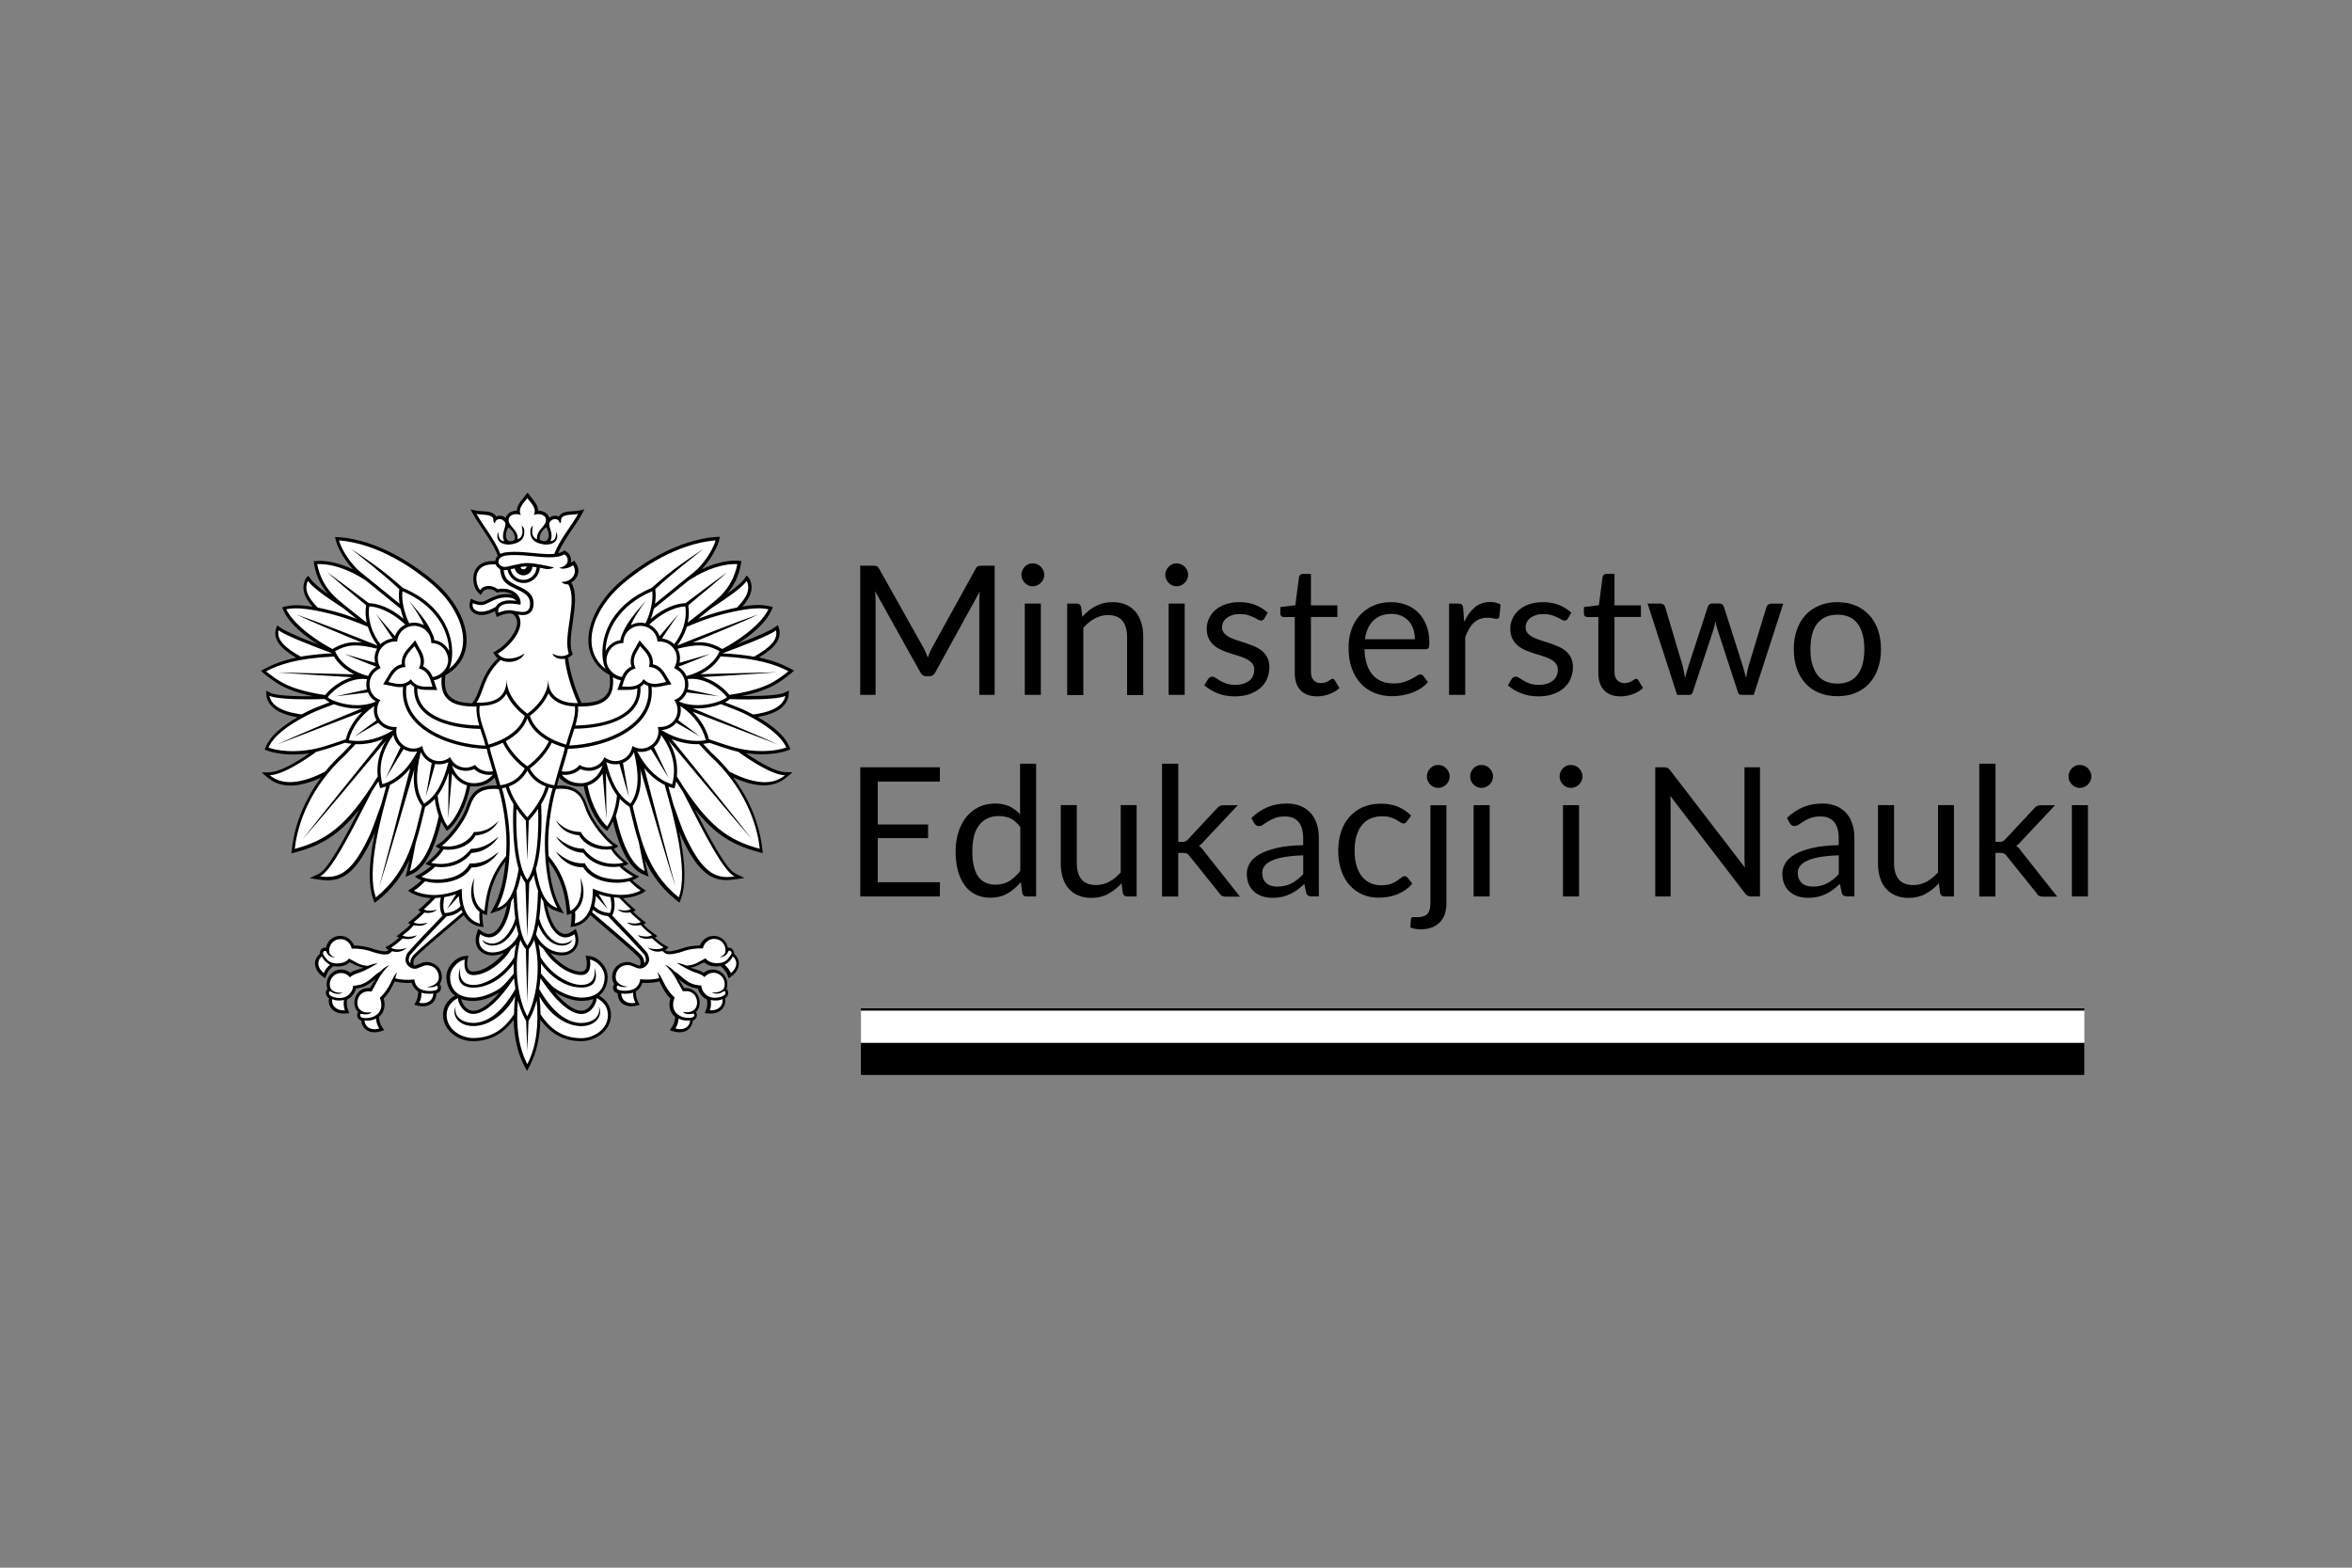 <?xml version="1.0" encoding="utf-8"?>
<!-- Generator: Adobe Illustrator 28.1.0, SVG Export Plug-In . SVG Version: 6.00 Build 0)  -->
<svg version="1.1" id="Warstwa_1" xmlns="http://www.w3.org/2000/svg" xmlns:xlink="http://www.w3.org/1999/xlink" x="0px" y="0px"
	 viewBox="0 0 300 200" style="enable-background:new 0 0 300 200;" xml:space="preserve">
<rect x="0" y="0" width="300" height="200" fill="#808080" stroke="none"/>
<style type="text/css">
	.st0{fill:#FFFFFF;}
</style>
<g>
	<rect x="109.81" y="133.03" width="156.04" height="4.11"/>
	<rect x="109.82" y="128.92" class="st0" width="156.04" height="4.11"/>
	<rect x="109.81" y="128.64" width="156.04" height="0.28"/>
	<g>
		<path d="M126.87,72.17v16.48h-1.96V76.54c0-0.16,0.01-0.33,0.02-0.52c0.01-0.18,0.02-0.37,0.04-0.56l-5.66,10.3
			c-0.18,0.35-0.44,0.52-0.8,0.52h-0.32c-0.36,0-0.63-0.17-0.81-0.52l-5.77-10.35c0.05,0.41,0.07,0.78,0.07,1.13v12.11h-1.96V72.17
			h1.64c0.2,0,0.35,0.02,0.46,0.06c0.11,0.04,0.21,0.15,0.31,0.32l5.69,10.14c0.09,0.18,0.18,0.38,0.27,0.58
			c0.09,0.2,0.17,0.4,0.25,0.61c0.08-0.21,0.16-0.41,0.24-0.62s0.18-0.4,0.28-0.58l5.59-10.13c0.09-0.18,0.19-0.28,0.3-0.32
			c0.11-0.04,0.27-0.06,0.47-0.06H126.87z"/>
		<path d="M133.2,73.34c0,0.2-0.04,0.39-0.12,0.56c-0.08,0.17-0.19,0.33-0.32,0.46c-0.13,0.13-0.29,0.24-0.47,0.32
			c-0.18,0.08-0.37,0.12-0.57,0.12s-0.39-0.04-0.56-0.12c-0.17-0.08-0.32-0.18-0.45-0.32s-0.23-0.29-0.31-0.46
			c-0.08-0.17-0.12-0.36-0.12-0.56c0-0.2,0.04-0.39,0.12-0.57c0.08-0.18,0.18-0.34,0.31-0.47s0.28-0.24,0.45-0.32
			s0.36-0.11,0.56-0.11s0.39,0.04,0.57,0.11s0.34,0.18,0.47,0.32c0.13,0.13,0.24,0.29,0.32,0.47
			C133.16,72.96,133.2,73.15,133.2,73.34z M132.76,77v11.65h-2.05V77H132.76z"/>
		<path d="M138.05,78.69c0.25-0.28,0.52-0.54,0.8-0.77s0.58-0.43,0.9-0.59c0.32-0.16,0.66-0.29,1.01-0.38
			c0.36-0.09,0.74-0.13,1.16-0.13c0.64,0,1.2,0.11,1.69,0.32s0.89,0.51,1.22,0.9s0.57,0.85,0.74,1.4c0.17,0.54,0.25,1.15,0.25,1.81
			v7.42h-2.06v-7.42c0-0.88-0.2-1.57-0.6-2.05c-0.4-0.49-1.01-0.73-1.83-0.73c-0.61,0-1.17,0.15-1.7,0.44
			c-0.53,0.29-1.01,0.69-1.45,1.18v8.58h-2.06V77h1.23c0.29,0,0.47,0.14,0.54,0.43L138.05,78.69z"/>
		<path d="M151.55,73.34c0,0.2-0.04,0.39-0.12,0.56c-0.08,0.17-0.19,0.33-0.32,0.46c-0.13,0.13-0.29,0.24-0.47,0.32
			c-0.18,0.08-0.37,0.12-0.57,0.12c-0.2,0-0.39-0.04-0.56-0.12c-0.17-0.08-0.32-0.18-0.45-0.32s-0.23-0.29-0.31-0.46
			c-0.08-0.17-0.12-0.36-0.12-0.56c0-0.2,0.04-0.39,0.12-0.57c0.08-0.18,0.18-0.34,0.31-0.47s0.28-0.24,0.45-0.32
			c0.17-0.08,0.36-0.11,0.56-0.11c0.2,0,0.39,0.04,0.57,0.11c0.18,0.08,0.34,0.18,0.47,0.32c0.13,0.13,0.24,0.29,0.32,0.47
			C151.51,72.96,151.55,73.15,151.55,73.34z M151.11,77v11.65h-2.05V77H151.11z"/>
		<path d="M161.26,78.92c-0.09,0.17-0.23,0.25-0.43,0.25c-0.11,0-0.25-0.04-0.39-0.13s-0.32-0.18-0.53-0.28
			c-0.21-0.1-0.46-0.2-0.75-0.29c-0.29-0.09-0.64-0.13-1.04-0.13c-0.34,0-0.66,0.04-0.93,0.13c-0.28,0.09-0.51,0.21-0.71,0.36
			s-0.34,0.33-0.45,0.53c-0.1,0.2-0.16,0.42-0.16,0.66c0,0.3,0.09,0.55,0.26,0.75c0.17,0.2,0.4,0.37,0.68,0.52
			c0.28,0.15,0.61,0.27,0.97,0.39c0.36,0.11,0.73,0.23,1.11,0.36c0.38,0.13,0.75,0.27,1.11,0.42s0.68,0.35,0.97,0.58
			c0.28,0.23,0.51,0.51,0.68,0.85c0.17,0.33,0.26,0.73,0.26,1.2c0,0.54-0.1,1.03-0.29,1.49s-0.48,0.85-0.85,1.18
			c-0.38,0.33-0.84,0.6-1.38,0.79c-0.54,0.19-1.17,0.29-1.89,0.29c-0.81,0-1.55-0.13-2.21-0.4c-0.66-0.26-1.22-0.6-1.68-1.02
			l0.48-0.78c0.06-0.1,0.13-0.18,0.22-0.23c0.08-0.05,0.19-0.08,0.32-0.08c0.14,0,0.28,0.05,0.44,0.16
			c0.15,0.11,0.34,0.23,0.56,0.36c0.22,0.13,0.48,0.25,0.8,0.36c0.31,0.11,0.71,0.16,1.17,0.16c0.4,0,0.75-0.05,1.05-0.16
			s0.55-0.24,0.75-0.42s0.35-0.38,0.44-0.61c0.1-0.23,0.14-0.48,0.14-0.74c0-0.32-0.09-0.59-0.26-0.8s-0.4-0.39-0.68-0.54
			c-0.28-0.15-0.61-0.28-0.97-0.39c-0.36-0.11-0.74-0.23-1.12-0.35c-0.38-0.12-0.75-0.26-1.12-0.42c-0.36-0.16-0.69-0.35-0.97-0.59
			c-0.28-0.24-0.51-0.53-0.68-0.88c-0.17-0.35-0.26-0.77-0.26-1.27c0-0.44,0.09-0.87,0.28-1.28c0.18-0.41,0.45-0.77,0.8-1.08
			s0.79-0.56,1.3-0.74c0.51-0.18,1.1-0.28,1.76-0.28c0.77,0,1.46,0.12,2.06,0.36c0.61,0.24,1.14,0.57,1.58,0.99L161.26,78.92z"/>
		<path d="M168.01,88.84c-0.92,0-1.63-0.26-2.12-0.77s-0.74-1.25-0.74-2.22v-7.13h-1.4c-0.12,0-0.23-0.04-0.31-0.11
			c-0.08-0.07-0.13-0.19-0.13-0.34v-0.82l1.91-0.24l0.47-3.6c0.02-0.12,0.08-0.21,0.16-0.28s0.19-0.11,0.32-0.11h1.04v4.01h3.37
			v1.48h-3.37v6.99c0,0.49,0.12,0.85,0.36,1.09c0.24,0.24,0.54,0.36,0.92,0.36c0.21,0,0.4-0.03,0.56-0.09
			c0.16-0.06,0.29-0.12,0.41-0.19s0.21-0.13,0.29-0.19c0.08-0.06,0.15-0.09,0.21-0.09c0.11,0,0.2,0.06,0.29,0.2l0.6,0.98
			c-0.35,0.33-0.78,0.59-1.28,0.78C169.05,88.74,168.54,88.84,168.01,88.84z"/>
		<path d="M182.13,87.02c-0.25,0.31-0.56,0.57-0.91,0.8c-0.35,0.23-0.73,0.41-1.13,0.56s-0.82,0.25-1.25,0.33
			c-0.43,0.07-0.85,0.11-1.28,0.11c-0.8,0-1.55-0.14-2.22-0.41c-0.68-0.27-1.27-0.67-1.76-1.2c-0.5-0.52-0.88-1.17-1.16-1.95
			c-0.28-0.77-0.41-1.66-0.41-2.67c0-0.81,0.12-1.57,0.37-2.28s0.61-1.32,1.08-1.83s1.04-0.92,1.71-1.22
			c0.67-0.3,1.43-0.44,2.28-0.44c0.7,0,1.34,0.12,1.94,0.35c0.59,0.23,1.11,0.57,1.54,1.01c0.43,0.44,0.77,0.99,1.02,1.63
			c0.25,0.65,0.37,1.39,0.37,2.21c0,0.32-0.04,0.54-0.1,0.64c-0.07,0.11-0.2,0.16-0.39,0.16h-7.79c0.02,0.74,0.12,1.38,0.3,1.92
			c0.18,0.54,0.43,1,0.75,1.36c0.32,0.36,0.71,0.64,1.15,0.82s0.94,0.27,1.5,0.27c0.51,0,0.96-0.06,1.33-0.18
			c0.37-0.12,0.69-0.25,0.96-0.39c0.27-0.14,0.49-0.27,0.67-0.39c0.18-0.12,0.33-0.18,0.47-0.18c0.17,0,0.3,0.07,0.39,0.2
			L182.13,87.02z M180.47,81.56c0-0.48-0.07-0.91-0.2-1.31c-0.13-0.39-0.33-0.74-0.59-1.02s-0.57-0.51-0.94-0.67
			s-0.79-0.24-1.25-0.24c-0.98,0-1.76,0.29-2.33,0.86s-0.93,1.36-1.06,2.37H180.47z"/>
		<path d="M186.76,79.34c0.37-0.8,0.82-1.42,1.36-1.87c0.54-0.45,1.19-0.67,1.97-0.67c0.25,0,0.48,0.03,0.71,0.08
			c0.23,0.05,0.43,0.14,0.6,0.25l-0.15,1.53c-0.05,0.19-0.16,0.29-0.34,0.29c-0.11,0-0.26-0.02-0.47-0.07s-0.44-0.07-0.7-0.07
			c-0.37,0-0.7,0.05-0.98,0.16c-0.29,0.11-0.54,0.27-0.77,0.48c-0.23,0.21-0.43,0.47-0.61,0.78c-0.18,0.31-0.34,0.67-0.49,1.06v7.36
			h-2.06V77h1.17c0.22,0,0.38,0.04,0.46,0.13c0.08,0.08,0.14,0.23,0.17,0.44L186.76,79.34z"/>
		<path d="M199.98,78.92c-0.09,0.17-0.23,0.25-0.43,0.25c-0.11,0-0.25-0.04-0.39-0.13s-0.32-0.18-0.53-0.28
			c-0.21-0.1-0.46-0.2-0.75-0.29c-0.29-0.09-0.64-0.13-1.04-0.13c-0.34,0-0.66,0.04-0.93,0.13c-0.28,0.09-0.51,0.21-0.71,0.36
			s-0.34,0.33-0.45,0.53c-0.1,0.2-0.16,0.42-0.16,0.66c0,0.3,0.09,0.55,0.26,0.75c0.17,0.2,0.4,0.37,0.68,0.52
			c0.28,0.15,0.61,0.27,0.97,0.39c0.36,0.11,0.73,0.23,1.11,0.36c0.38,0.13,0.75,0.27,1.11,0.42s0.68,0.35,0.97,0.58
			c0.28,0.23,0.51,0.51,0.68,0.85c0.17,0.33,0.26,0.73,0.26,1.2c0,0.54-0.1,1.03-0.29,1.49s-0.48,0.85-0.85,1.18
			c-0.38,0.33-0.84,0.6-1.38,0.79c-0.54,0.19-1.17,0.29-1.89,0.29c-0.81,0-1.55-0.13-2.21-0.4c-0.66-0.26-1.22-0.6-1.68-1.02
			l0.48-0.78c0.06-0.1,0.13-0.18,0.22-0.23c0.08-0.05,0.19-0.08,0.32-0.08c0.14,0,0.28,0.05,0.44,0.16
			c0.15,0.11,0.34,0.23,0.56,0.36c0.22,0.13,0.48,0.25,0.8,0.36c0.31,0.11,0.71,0.16,1.17,0.16c0.4,0,0.75-0.05,1.05-0.16
			s0.55-0.24,0.75-0.42s0.35-0.38,0.44-0.61c0.1-0.23,0.14-0.48,0.14-0.74c0-0.32-0.09-0.59-0.26-0.8s-0.4-0.39-0.68-0.54
			c-0.28-0.15-0.61-0.28-0.97-0.39c-0.36-0.11-0.74-0.23-1.12-0.35c-0.38-0.12-0.75-0.26-1.12-0.42c-0.36-0.16-0.69-0.35-0.97-0.59
			c-0.28-0.24-0.51-0.53-0.68-0.88c-0.17-0.35-0.26-0.77-0.26-1.27c0-0.44,0.09-0.87,0.28-1.28c0.18-0.41,0.45-0.77,0.8-1.08
			s0.79-0.56,1.3-0.74c0.51-0.18,1.1-0.28,1.76-0.28c0.77,0,1.46,0.12,2.06,0.36c0.61,0.24,1.14,0.57,1.58,0.99L199.98,78.92z"/>
		<path d="M206.73,88.84c-0.92,0-1.63-0.26-2.12-0.77s-0.74-1.25-0.74-2.22v-7.13h-1.4c-0.12,0-0.23-0.04-0.31-0.11
			c-0.08-0.07-0.13-0.19-0.13-0.34v-0.82l1.91-0.24l0.47-3.6c0.02-0.12,0.08-0.21,0.16-0.28s0.19-0.11,0.32-0.11h1.04v4.01h3.37
			v1.48h-3.37v6.99c0,0.49,0.12,0.85,0.36,1.09c0.24,0.24,0.54,0.36,0.92,0.36c0.21,0,0.4-0.03,0.56-0.09
			c0.16-0.06,0.29-0.12,0.41-0.19s0.21-0.13,0.29-0.19c0.08-0.06,0.15-0.09,0.21-0.09c0.11,0,0.2,0.06,0.29,0.2l0.6,0.98
			c-0.35,0.33-0.78,0.59-1.28,0.78C207.77,88.74,207.26,88.84,206.73,88.84z"/>
		<path d="M227.46,77l-3.77,11.65h-1.62c-0.2,0-0.34-0.13-0.41-0.39l-2.58-7.9c-0.06-0.18-0.11-0.35-0.15-0.53
			c-0.04-0.18-0.08-0.36-0.12-0.53c-0.04,0.18-0.08,0.35-0.12,0.53s-0.09,0.36-0.15,0.55l-2.62,7.89c-0.07,0.26-0.22,0.39-0.46,0.39
			h-1.54L210.15,77h1.61c0.16,0,0.3,0.04,0.41,0.13s0.19,0.18,0.22,0.3l2.23,7.5c0.13,0.55,0.23,1.07,0.31,1.56
			c0.07-0.25,0.14-0.51,0.21-0.77c0.07-0.26,0.15-0.52,0.24-0.79l2.46-7.54c0.04-0.11,0.11-0.21,0.2-0.29s0.21-0.11,0.35-0.11h0.9
			c0.15,0,0.28,0.04,0.38,0.11s0.17,0.17,0.21,0.29l2.4,7.54c0.08,0.27,0.16,0.53,0.23,0.79c0.07,0.26,0.13,0.52,0.2,0.77
			c0.04-0.25,0.09-0.51,0.14-0.76s0.12-0.52,0.19-0.8l2.28-7.5c0.04-0.12,0.11-0.22,0.22-0.3s0.23-0.12,0.38-0.12H227.46z"/>
		<path d="M234.37,76.82c0.85,0,1.62,0.14,2.3,0.43c0.68,0.28,1.26,0.69,1.75,1.21c0.48,0.52,0.85,1.15,1.11,1.89
			s0.39,1.57,0.39,2.48c0,0.92-0.13,1.75-0.39,2.48c-0.26,0.74-0.63,1.36-1.11,1.89c-0.48,0.52-1.07,0.92-1.75,1.2
			s-1.45,0.42-2.3,0.42c-0.86,0-1.63-0.14-2.32-0.42c-0.69-0.28-1.27-0.68-1.75-1.2s-0.85-1.15-1.11-1.89
			c-0.26-0.74-0.39-1.56-0.39-2.48c0-0.91,0.13-1.74,0.39-2.48s0.63-1.37,1.11-1.89c0.48-0.52,1.07-0.92,1.75-1.21
			C232.74,76.96,233.51,76.82,234.37,76.82z M234.37,87.21c1.15,0,2.01-0.39,2.58-1.16c0.57-0.77,0.85-1.85,0.85-3.23
			c0-1.39-0.28-2.47-0.85-3.24c-0.57-0.77-1.43-1.16-2.58-1.16c-0.58,0-1.09,0.1-1.52,0.3c-0.43,0.2-0.79,0.49-1.08,0.86
			c-0.29,0.38-0.5,0.84-0.64,1.39c-0.14,0.55-0.21,1.17-0.21,1.86c0,1.38,0.29,2.46,0.86,3.23
			C232.34,86.83,233.21,87.21,234.37,87.21z"/>
	</g>
	<g>
		<path d="M119.89,112.55l-0.01,1.82h-10.15V97.89h10.15v1.82h-7.92v5.47h6.42v1.75h-6.42v5.62H119.89z"/>
		<path d="M132.16,97.43v16.94h-1.22c-0.29,0-0.48-0.14-0.55-0.43l-0.18-1.41c-0.5,0.6-1.07,1.08-1.7,1.45
			c-0.64,0.37-1.37,0.55-2.21,0.55c-0.67,0-1.27-0.13-1.82-0.39c-0.54-0.26-1.01-0.63-1.39-1.13c-0.38-0.5-0.68-1.12-0.89-1.86
			c-0.21-0.74-0.31-1.6-0.31-2.56c0-0.86,0.12-1.66,0.35-2.4c0.23-0.74,0.56-1.38,0.99-1.93c0.43-0.54,0.96-0.97,1.58-1.28
			c0.62-0.31,1.33-0.47,2.11-0.47c0.71,0,1.32,0.12,1.83,0.36s0.96,0.58,1.36,1.01v-6.45H132.16z M130.12,105.49
			c-0.38-0.51-0.8-0.87-1.24-1.08c-0.44-0.2-0.94-0.3-1.49-0.3c-1.08,0-1.91,0.39-2.5,1.16s-0.87,1.88-0.87,3.31
			c0,0.76,0.06,1.41,0.2,1.95c0.13,0.54,0.32,0.99,0.58,1.33s0.56,0.6,0.93,0.76c0.37,0.16,0.79,0.24,1.25,0.24
			c0.67,0,1.26-0.15,1.77-0.46c0.5-0.31,0.96-0.74,1.39-1.3V105.49z"/>
		<path d="M144.98,102.72v11.65h-1.22c-0.29,0-0.48-0.14-0.55-0.43l-0.16-1.25c-0.51,0.56-1.07,1.01-1.7,1.35
			c-0.63,0.34-1.35,0.51-2.16,0.51c-0.64,0-1.2-0.11-1.68-0.32c-0.49-0.21-0.9-0.51-1.22-0.89c-0.33-0.38-0.58-0.85-0.74-1.39
			c-0.17-0.54-0.25-1.15-0.25-1.81v-7.43h2.05v7.43c0,0.88,0.2,1.56,0.6,2.05c0.4,0.48,1.02,0.72,1.85,0.72
			c0.61,0,1.17-0.14,1.7-0.43c0.52-0.29,1.01-0.68,1.45-1.19v-8.58H144.98z"/>
		<path d="M150.29,97.43v9.97h0.53c0.15,0,0.28-0.02,0.38-0.06s0.21-0.13,0.33-0.26l3.68-3.94c0.11-0.13,0.22-0.23,0.34-0.3
			c0.12-0.07,0.28-0.11,0.48-0.11h1.85l-4.29,4.57c-0.21,0.26-0.43,0.46-0.67,0.61c0.14,0.09,0.26,0.2,0.37,0.32
			c0.11,0.12,0.22,0.25,0.32,0.41l4.55,5.75h-1.83c-0.18,0-0.33-0.03-0.45-0.09c-0.13-0.06-0.24-0.16-0.33-0.32l-3.83-4.77
			c-0.11-0.16-0.23-0.27-0.34-0.32s-0.28-0.08-0.51-0.08h-0.59v5.57h-2.06V97.43H150.29z"/>
		<path d="M159.61,104.36c0.64-0.62,1.34-1.08,2.08-1.39c0.74-0.31,1.57-0.46,2.47-0.46c0.65,0,1.23,0.11,1.74,0.32
			s0.93,0.51,1.28,0.9c0.34,0.38,0.61,0.85,0.78,1.39c0.18,0.54,0.26,1.14,0.26,1.79v7.45h-0.91c-0.2,0-0.35-0.03-0.46-0.1
			s-0.19-0.19-0.25-0.39l-0.23-1.1c-0.31,0.28-0.61,0.53-0.9,0.75c-0.29,0.22-0.6,0.4-0.92,0.55c-0.32,0.15-0.67,0.26-1.03,0.35
			c-0.36,0.08-0.77,0.12-1.21,0.12c-0.45,0-0.88-0.06-1.28-0.19c-0.4-0.13-0.75-0.32-1.04-0.57c-0.3-0.25-0.53-0.57-0.7-0.96
			c-0.17-0.39-0.26-0.85-0.26-1.37c0-0.46,0.13-0.9,0.38-1.33c0.25-0.43,0.66-0.8,1.23-1.13c0.57-0.33,1.31-0.6,2.22-0.81
			c0.91-0.21,2.03-0.33,3.36-0.36v-0.91c0-0.9-0.2-1.59-0.59-2.05c-0.39-0.46-0.96-0.7-1.71-0.7c-0.51,0-0.93,0.06-1.27,0.19
			s-0.64,0.27-0.89,0.43s-0.46,0.3-0.64,0.42c-0.18,0.13-0.36,0.19-0.54,0.19c-0.14,0-0.26-0.04-0.36-0.11s-0.18-0.16-0.25-0.27
			L159.61,104.36z M166.22,109.12c-0.94,0.03-1.75,0.11-2.41,0.22s-1.2,0.27-1.62,0.47s-0.72,0.42-0.91,0.68
			c-0.19,0.26-0.28,0.55-0.28,0.87c0,0.31,0.05,0.57,0.15,0.79s0.24,0.4,0.41,0.55c0.17,0.14,0.38,0.25,0.61,0.31
			c0.23,0.07,0.49,0.1,0.75,0.1c0.36,0,0.69-0.04,0.99-0.11c0.3-0.07,0.58-0.18,0.85-0.32c0.26-0.14,0.52-0.3,0.76-0.5
			c0.24-0.19,0.48-0.41,0.71-0.66V109.12z"/>
		<path d="M179.45,104.79c-0.06,0.08-0.12,0.15-0.18,0.2s-0.15,0.07-0.25,0.07c-0.12,0-0.24-0.05-0.38-0.14
			c-0.14-0.1-0.31-0.2-0.51-0.32c-0.2-0.11-0.45-0.22-0.75-0.32c-0.29-0.1-0.66-0.14-1.09-0.14c-0.58,0-1.08,0.1-1.52,0.3
			c-0.44,0.2-0.8,0.5-1.1,0.88c-0.29,0.38-0.52,0.85-0.67,1.39c-0.15,0.54-0.22,1.15-0.22,1.83c0,0.71,0.08,1.33,0.24,1.88
			s0.39,1.01,0.68,1.38s0.65,0.66,1.07,0.85c0.42,0.2,0.89,0.29,1.41,0.29c0.5,0,0.91-0.06,1.23-0.18c0.32-0.12,0.59-0.25,0.8-0.4
			s0.39-0.28,0.53-0.4s0.28-0.18,0.42-0.18c0.17,0,0.3,0.07,0.39,0.2l0.58,0.75c-0.25,0.31-0.54,0.58-0.86,0.8
			c-0.32,0.22-0.67,0.41-1.04,0.56s-0.76,0.26-1.17,0.33s-0.82,0.1-1.24,0.1c-0.73,0-1.4-0.13-2.03-0.4
			c-0.62-0.27-1.17-0.66-1.63-1.17c-0.46-0.51-0.82-1.14-1.08-1.88c-0.26-0.74-0.39-1.59-0.39-2.54c0-0.87,0.12-1.67,0.36-2.4
			c0.24-0.74,0.59-1.37,1.06-1.9c0.46-0.53,1.04-0.95,1.71-1.25s1.46-0.45,2.34-0.45c0.82,0,1.54,0.13,2.17,0.4s1.18,0.64,1.66,1.12
			L179.45,104.79z"/>
		<path d="M184.49,102.72v12.51c0,0.47-0.06,0.9-0.18,1.31c-0.12,0.4-0.32,0.75-0.59,1.05s-0.61,0.54-1.03,0.71
			c-0.42,0.17-0.92,0.26-1.5,0.26c-0.25,0-0.47-0.02-0.68-0.06c-0.21-0.04-0.41-0.1-0.62-0.17l0.08-1.1
			c0.02-0.07,0.04-0.12,0.08-0.16c0.03-0.03,0.08-0.06,0.14-0.06c0.06-0.01,0.14-0.01,0.24-0.01c0.1,0,0.22,0.01,0.36,0.01
			c0.6,0,1.02-0.14,1.28-0.42c0.25-0.28,0.38-0.73,0.38-1.35v-12.51H184.49z M184.91,99.06c0,0.2-0.04,0.39-0.12,0.56
			c-0.08,0.17-0.19,0.33-0.32,0.46c-0.13,0.13-0.29,0.24-0.47,0.32c-0.18,0.08-0.36,0.12-0.56,0.12c-0.2,0-0.39-0.04-0.56-0.12
			c-0.17-0.08-0.32-0.18-0.46-0.32c-0.13-0.13-0.23-0.29-0.31-0.46c-0.08-0.17-0.11-0.36-0.11-0.56c0-0.2,0.04-0.39,0.11-0.57
			c0.08-0.18,0.18-0.34,0.31-0.47c0.13-0.13,0.28-0.24,0.46-0.32c0.17-0.08,0.36-0.11,0.56-0.11c0.2,0,0.39,0.04,0.56,0.11
			c0.18,0.08,0.33,0.18,0.47,0.32c0.13,0.13,0.24,0.29,0.32,0.47C184.87,98.67,184.91,98.86,184.91,99.06z"/>
		<path d="M190.44,99.06c0,0.2-0.04,0.39-0.12,0.56c-0.08,0.17-0.19,0.33-0.32,0.46c-0.13,0.13-0.29,0.24-0.47,0.32
			c-0.18,0.08-0.37,0.12-0.57,0.12c-0.2,0-0.39-0.04-0.56-0.12c-0.17-0.08-0.32-0.18-0.46-0.32c-0.13-0.13-0.23-0.29-0.31-0.46
			c-0.08-0.17-0.11-0.36-0.11-0.56c0-0.2,0.04-0.39,0.11-0.57c0.08-0.18,0.18-0.34,0.31-0.47c0.13-0.13,0.28-0.24,0.46-0.32
			c0.17-0.08,0.36-0.11,0.56-0.11c0.2,0,0.39,0.04,0.57,0.11c0.18,0.08,0.34,0.18,0.47,0.32c0.13,0.13,0.24,0.29,0.32,0.47
			C190.4,98.67,190.44,98.86,190.44,99.06z M190.01,102.72v11.65h-2.05v-11.65H190.01z"/>
		<path d="M201.85,99.06c0,0.2-0.04,0.39-0.12,0.56c-0.08,0.17-0.19,0.33-0.32,0.46c-0.13,0.13-0.29,0.24-0.47,0.32
			c-0.18,0.08-0.37,0.12-0.57,0.12c-0.2,0-0.39-0.04-0.56-0.12c-0.17-0.08-0.32-0.18-0.46-0.32c-0.13-0.13-0.23-0.29-0.31-0.46
			c-0.08-0.17-0.11-0.36-0.11-0.56c0-0.2,0.04-0.39,0.11-0.57c0.08-0.18,0.18-0.34,0.31-0.47c0.13-0.13,0.28-0.24,0.46-0.32
			c0.17-0.08,0.36-0.11,0.56-0.11c0.2,0,0.39,0.04,0.57,0.11c0.18,0.08,0.34,0.18,0.47,0.32c0.13,0.13,0.24,0.29,0.32,0.47
			C201.81,98.67,201.85,98.86,201.85,99.06z M201.41,102.72v11.65h-2.05v-11.65H201.41z"/>
		<path d="M224.49,97.89v16.48h-1.12c-0.18,0-0.32-0.03-0.44-0.09s-0.24-0.17-0.35-0.31l-9.53-12.42c0.01,0.19,0.03,0.38,0.03,0.56
			c0.01,0.18,0.01,0.36,0.01,0.52v11.74h-1.96V97.89h1.15c0.1,0,0.18,0.01,0.25,0.02c0.07,0.01,0.13,0.03,0.18,0.06
			s0.11,0.07,0.16,0.12s0.11,0.11,0.17,0.19l9.53,12.41c-0.02-0.2-0.03-0.39-0.04-0.58c-0.01-0.19-0.02-0.37-0.02-0.53V97.89H224.49
			z"/>
		<path d="M227.92,104.36c0.64-0.62,1.34-1.08,2.08-1.39c0.74-0.31,1.57-0.46,2.47-0.46c0.65,0,1.23,0.11,1.74,0.32
			s0.93,0.51,1.28,0.9c0.34,0.38,0.61,0.85,0.78,1.39c0.18,0.54,0.26,1.14,0.26,1.79v7.45h-0.91c-0.2,0-0.35-0.03-0.46-0.1
			s-0.19-0.19-0.25-0.39l-0.23-1.1c-0.31,0.28-0.61,0.53-0.9,0.75c-0.29,0.22-0.6,0.4-0.92,0.55c-0.32,0.15-0.67,0.26-1.03,0.35
			c-0.36,0.08-0.77,0.12-1.21,0.12c-0.45,0-0.88-0.06-1.28-0.19c-0.4-0.13-0.75-0.32-1.04-0.57c-0.3-0.25-0.53-0.57-0.7-0.96
			c-0.17-0.39-0.26-0.85-0.26-1.37c0-0.46,0.13-0.9,0.38-1.33c0.25-0.43,0.66-0.8,1.23-1.13c0.57-0.33,1.31-0.6,2.22-0.81
			c0.91-0.21,2.03-0.33,3.36-0.36v-0.91c0-0.9-0.2-1.59-0.59-2.05c-0.39-0.46-0.96-0.7-1.71-0.7c-0.51,0-0.93,0.06-1.27,0.19
			s-0.64,0.27-0.89,0.43s-0.46,0.3-0.64,0.42c-0.18,0.13-0.36,0.19-0.54,0.19c-0.14,0-0.26-0.04-0.36-0.11s-0.18-0.16-0.25-0.27
			L227.92,104.36z M234.53,109.12c-0.94,0.03-1.75,0.11-2.41,0.22s-1.2,0.27-1.62,0.47s-0.72,0.42-0.91,0.68
			c-0.19,0.26-0.28,0.55-0.28,0.87c0,0.31,0.05,0.57,0.15,0.79s0.24,0.4,0.41,0.55c0.17,0.14,0.38,0.25,0.61,0.31
			c0.23,0.07,0.49,0.1,0.75,0.1c0.36,0,0.69-0.04,0.99-0.11c0.3-0.07,0.58-0.18,0.85-0.32c0.26-0.14,0.52-0.3,0.76-0.5
			c0.24-0.19,0.48-0.41,0.71-0.66V109.12z"/>
		<path d="M249.23,102.72v11.65h-1.22c-0.29,0-0.47-0.14-0.55-0.43l-0.16-1.25c-0.51,0.56-1.07,1.01-1.7,1.35
			c-0.63,0.34-1.35,0.51-2.16,0.51c-0.64,0-1.2-0.11-1.68-0.32c-0.49-0.21-0.9-0.51-1.23-0.89c-0.33-0.38-0.58-0.85-0.74-1.39
			c-0.17-0.54-0.25-1.15-0.25-1.81v-7.43h2.05v7.43c0,0.88,0.2,1.56,0.6,2.05c0.4,0.48,1.02,0.72,1.85,0.72
			c0.61,0,1.17-0.14,1.7-0.43c0.53-0.29,1.01-0.68,1.46-1.19v-8.58H249.23z"/>
		<path d="M254.53,97.43v9.97h0.53c0.15,0,0.28-0.02,0.38-0.06s0.21-0.13,0.33-0.26l3.68-3.94c0.11-0.13,0.22-0.23,0.34-0.3
			c0.12-0.07,0.28-0.11,0.48-0.11h1.85l-4.29,4.57c-0.21,0.26-0.43,0.46-0.67,0.61c0.14,0.09,0.26,0.2,0.37,0.32
			c0.11,0.12,0.22,0.25,0.32,0.41l4.55,5.75h-1.83c-0.18,0-0.33-0.03-0.45-0.09c-0.13-0.06-0.24-0.16-0.33-0.32l-3.83-4.77
			c-0.11-0.16-0.23-0.27-0.34-0.32s-0.28-0.08-0.51-0.08h-0.59v5.57h-2.06V97.43H254.53z"/>
		<path d="M266.76,99.06c0,0.2-0.04,0.39-0.12,0.56c-0.08,0.17-0.19,0.33-0.32,0.46c-0.13,0.13-0.29,0.24-0.47,0.32
			c-0.18,0.08-0.37,0.12-0.57,0.12c-0.2,0-0.39-0.04-0.56-0.12c-0.17-0.08-0.32-0.18-0.46-0.32c-0.13-0.13-0.23-0.29-0.31-0.46
			c-0.08-0.17-0.11-0.36-0.11-0.56c0-0.2,0.04-0.39,0.11-0.57c0.08-0.18,0.18-0.34,0.31-0.47c0.13-0.13,0.28-0.24,0.46-0.32
			c0.17-0.08,0.36-0.11,0.56-0.11c0.2,0,0.39,0.04,0.57,0.11c0.18,0.08,0.34,0.18,0.47,0.32c0.13,0.13,0.24,0.29,0.32,0.47
			C266.72,98.67,266.76,98.86,266.76,99.06z M266.32,102.72v11.65h-2.05v-11.65H266.32z"/>
	</g>
	<path d="M95.12,96.08c0.67,0.1,1.35,0.15,2.02,0.15c1.45,0,2.64-0.24,3.27-0.47l0.4-0.15l-0.16-0.4c-0.49-1.22-1.87-2.5-4.02-3.74
		c0.79-0.13,1.46-0.32,2.02-0.56c1.08-0.47,1.72-1.16,1.92-2.06c0.04-0.21,0.06-0.75,0.06-0.75s-0.45,0.2-0.64,0.29
		c-0.41,0.2-1.85,0.41-4.65,0.41c-0.24,0-0.48,0-0.73-0.01c1.22-0.24,2.24-0.54,3.1-0.89c1.41-0.58,2.28-1.28,3.13-1.95
		c0.12-0.1,0.44-0.39,0.44-0.39s-0.37-0.22-0.51-0.29c-0.96-0.5-2.16-1.01-3.98-1.39c0.49-0.29,0.9-0.57,1.25-0.85
		c0.7-0.55,1.61-1.43,1.36-2.71c-0.03-0.16-0.18-0.57-0.18-0.57s-0.33,0.22-0.46,0.32c-0.44,0.31-1.67,0.93-4.8,2.14
		c1.61-1.01,3.62-2.57,4.43-4.31c0.05-0.11,0.19-0.45,0.19-0.45s-0.86-0.27-1.79-0.27c-0.6,0-1.29,0.06-2.1,0.2
		c0.15-0.17,0.28-0.32,0.39-0.48c0.81-1.08,0.99-2.02,0.56-2.98c-0.07-0.17-0.38-0.5-0.38-0.5s-0.23,0.28-0.33,0.43
		c-0.34,0.5-1.1,1.12-2.2,1.9c0.92-1.08,1.5-2.25,1.76-3.72c0.02-0.11,0.07-0.45,0.07-0.45s-0.4-0.06-0.77-0.06
		c-1.28,0-2.8,0.4-4.29,1.11c0.96-1.01,1.86-2.47,2.2-3.6c0.04-0.15,0.12-0.54,0.12-0.54s-0.36-0.01-0.55,0.01
		c-2.29,0.2-4.71,0.96-7.16,2.27c-2.14,1.15-3.86,2.47-4.93,3.38c-2.96,2.52-4.54,5.87-4.04,8.52c0.21,1.08,0.84,2.47,2.61,3.45
		l0.03,0.28c0.1,0.82-0.03,1.65-0.34,2.11c-0.65,0.98-1.94,1.15-3.27,1.18l-0.08-0.19c-0.92-2.03-1.51-4.36-1.6-5.52l-0.01-0.08
		c0.13-0.06,0.25-0.14,0.36-0.23l0.21-0.18l-0.09-0.26c-0.33-0.96-0.11-2.45,0.1-3.9c0.27-1.85,0.56-3.76-0.2-5.01
		c0.3-0.18,0.55-0.42,0.71-0.72c0.3-0.55,0.26-1.18-0.1-1.73l-0.22-0.34l-0.35,0.22c-0.04,0.02-0.07,0.05-0.11,0.07
		c0.02-0.06,0.03-0.12,0.04-0.16c0.09-0.5-0.16-1.04-0.61-1.31l-0.21-0.13l-0.21,0.13c-0.16,0.1-0.37,0.17-0.61,0.23
		c0.45-1.07,1.16-2.12,1.81-3.07c0.42-0.62,0.82-1.21,1.13-1.77l0.42-0.76c0,0-0.78,0.24-1.54,0.24c-0.62,0.04-1.31,0.09-1.66,0.56
		c-0.03,0.04-0.05,0.08-0.07,0.12c-0.14-0.07-0.31-0.11-0.47-0.11c-0.27,0-0.53,0.1-0.75,0.28c-0.11-0.53-0.71-0.92-1.41-0.92
		c-0.02-0.64-0.48-1.19-0.79-1.56c-0.09-0.11-0.57-0.75-0.57-0.75s-0.48,0.64-0.58,0.75c-0.31,0.37-0.77,0.92-0.79,1.56
		c-0.7,0-1.3,0.39-1.41,0.92c-0.22-0.18-0.48-0.28-0.75-0.28c-0.17,0-0.33,0.04-0.48,0.11c-0.02-0.04-0.04-0.08-0.07-0.12
		c-0.35-0.47-1.04-0.52-1.66-0.56c-0.76,0-1.54-0.24-1.54-0.24l0.42,0.76c0.31,0.56,0.71,1.15,1.13,1.77
		c0.71,1.05,1.5,2.21,1.93,3.39c-0.21,0.21-0.29,0.45-0.31,0.68h-0.33c-1.54,0-2.11,0.82-2.31,1.3c-0.41,0.99-0.04,2.23,0.42,2.68
		l0.34,0.35l0.28-0.4c0.21-0.29,0.52-0.35,0.75-0.35c0.32,0,0.66,0.12,0.91,0.32l0.15,0.12l0.19-0.04c0.18-0.03,0.36-0.05,0.54-0.05
		c0.48,0,0.92,0.13,1.26,0.36c-0.11-0.03-0.23-0.05-0.36-0.06c-0.14-0.01-0.28-0.02-0.41-0.02c-1.01,0-1.76,0.38-2.42,0.71
		c-0.15,0.07-0.28,0.14-0.42,0.21c-0.11,0.05-0.24,0.07-0.39,0.07c-0.44,0-0.87-0.2-0.88-0.2l-0.44-0.21l-0.13,0.47
		c-0.11,0.39-0.05,0.76,0.18,1.06c0.27,0.35,0.74,0.56,1.3,0.56c0.21,0,0.44-0.03,0.67-0.08c0.44-0.11,0.78-0.27,1.08-0.43
		c0,0.19,0.05,0.33,0.06,0.36l0.15,0.41l0.4-0.18c0,0,0.62-0.28,1.18-0.28c0.06,0,0.11,0,0.17,0.01c0.09,0.01,0.18,0.03,0.27,0.04
		l0.06,0.05c0.39,0.35,0.56,0.76,0.5,1.27c-0.14,1.3-1.66,2.84-2.66,3.4l-0.38,0.22l0.24,0.37c0.09,0.14,0.21,0.27,0.34,0.37
		c-1.44,1.4-1.93,2.75-2.32,3.83c-0.22,0.61-0.41,1.15-0.73,1.6l-0.21,0.3c-1.27-0.04-2.48-0.24-3.11-1.18
		c-0.31-0.46-0.44-1.29-0.34-2.11l0.03-0.28c1.76-0.99,2.4-2.37,2.61-3.45c0.51-2.65-1.08-5.99-4.04-8.52
		c-1.07-0.91-2.79-2.23-4.93-3.38c-2.46-1.32-4.87-2.08-7.16-2.27c-0.19-0.02-0.55-0.01-0.55-0.01s0.08,0.39,0.12,0.54
		c0.34,1.14,1.24,2.59,2.2,3.6c-1.48-0.71-3.01-1.11-4.28-1.11c-0.37,0-0.77,0.06-0.77,0.06s0.05,0.34,0.07,0.45
		c0.26,1.47,0.85,2.64,1.76,3.72c-1.11-0.78-1.86-1.41-2.2-1.9c-0.1-0.15-0.33-0.43-0.33-0.43s-0.31,0.33-0.38,0.5
		c-0.43,0.96-0.26,1.91,0.56,2.98c0.11,0.15,0.24,0.31,0.39,0.48c-0.8-0.13-1.5-0.2-2.1-0.2c-0.93,0-1.79,0.27-1.79,0.27
		s0.14,0.34,0.19,0.45c0.8,1.75,2.82,3.3,4.43,4.31c-3.14-1.21-4.36-1.82-4.8-2.14c-0.13-0.09-0.46-0.32-0.46-0.32
		s-0.15,0.42-0.19,0.57c-0.25,1.27,0.66,2.15,1.36,2.71c0.36,0.28,0.77,0.56,1.26,0.85c-1.82,0.38-3.02,0.89-3.98,1.39
		c-0.14,0.07-0.51,0.29-0.51,0.29s0.32,0.3,0.44,0.39c0.85,0.67,1.72,1.37,3.13,1.95c0.86,0.36,1.87,0.65,3.1,0.89
		c-0.24,0-0.49,0.01-0.73,0.01c-2.8,0-4.24-0.21-4.65-0.41c-0.19-0.09-0.64-0.29-0.64-0.29s0.02,0.54,0.06,0.75
		c0.19,0.9,0.84,1.59,1.92,2.06c0.55,0.24,1.22,0.43,2.02,0.56c-2.15,1.25-3.53,2.53-4.02,3.74l-0.16,0.4l0.4,0.15
		c0.63,0.23,1.82,0.47,3.27,0.47c0.67,0,1.35-0.05,2.02-0.15c-2.19,1.51-3.97,2.37-5,2.41l-1.08,0.04l0.83,0.69
		c0.78,0.65,1.74,0.97,2.84,0.97c1.12,0,2.42-0.33,3.9-1.01c-0.74,1-1.39,2.05-1.93,3.15c-1.2,2.44-1.63,4.56-1.77,5.92l-0.07,0.6
		l0.58-0.16c3.09-0.85,5.4-2.06,8.11-5.48c-1.8,3.49-3.97,7.62-5.17,8.22l-1.19,0.58l1.31,0.19c0.36,0.05,0.68,0.08,0.99,0.08
		c1.16,0,2.12-0.39,3-1.23c0.94-0.89,1.85-2.32,2.84-4.48c0.05-0.12,0.12-0.28,0.2-0.48c-0.07,0.34-0.14,0.68-0.2,1.02
		c-0.63,3.42-0.64,5.87-0.05,7.51l0.19,0.54l0.45-0.35c1.72-1.36,3.03-3.05,4-5.15c-0.12,0.58-0.22,1.06-0.3,1.38l-0.2,0.8
		l0.76-0.33c1.14-0.49,2.68-2.07,3.79-6.75c0.17,0.37,0.35,0.67,0.5,0.89L57,106l0.34-0.27c0.5-0.41,1.12-1.29,1.61-2.29
		c0.35-0.72,0.78-1.8,1.02-3.14c0.15,0.02,0.3,0.04,0.45,0.04c1.11,0,2.05-0.42,2.68-1.16c0.14,0.49,0.25,0.88,0.29,1.04
		c-0.13-0.01-0.26-0.01-0.38-0.01c-2.58,0-3.14,1.62-3.51,2.69c-0.75,2.17-2.74,4.24-3.37,4.65c-0.17,0.11-0.56,0.38-0.56,0.38
		s0.14,0.23,0.57,0.33c-0.51,0.86-1.88,1.93-1.88,1.93s0.27,0.21,0.74,0.29c-1.16,0.97-2.09,1.33-2.09,1.33s0.31,0.3,0.86,0.48
		c-0.71,0.71-1.72,1.33-1.72,1.33s0.32,0.26,0.56,0.38c0.75,0.34,1.5,0.54,2.36,0.58c-0.46,0.46-0.88,0.88-1.18,1.14l-0.45,0.38
		c0,0,0.12,0.15,0.35,0.2c-0.21,0.21-0.84,0.78-1.19,1.06l-0.46,0.37c0,0,0.13,0.12,0.32,0.19c-0.31,0.39-1.02,0.94-1.26,1.12
		l-0.52,0.39c0,0,0.16,0.13,0.33,0.18c-0.26,0.25-0.9,0.77-1.24,0.95c-0.13,0.07-0.51,0.28-0.51,0.28s0.16,0.23,0.41,0.37
		c-0.09,0.06-0.16,0.16-0.47,0.16c-0.41,0-1.05-0.16-1.82-0.42c-0.59-0.2-1.42-0.32-2.13-0.33c-0.22-0.55-0.82-1.22-1.75-1.22
		c-0.53,0-1.02,0.21-1.36,0.59c-0.24,0.26-0.39,0.58-0.46,0.93c-0.34-0.09-0.59,0.12-0.71,0.35c-0.07,0.14-0.1,0.29-0.08,0.43l0,0
		c-0.4,0.32-0.62,0.76-0.61,1.24c0.01,0.56,0.32,1.13,0.85,1.54l0.44,0.34l0.2-0.52c0.14-0.36,0.47-0.75,0.84-1.05
		c0.19,0.03,0.38,0.05,0.56,0.05c0.77,0,1.26-0.28,1.55-0.53c0.74,0.33,1.1,0.6,1.76,0.68c-0.36,0.15-0.62,0.2-0.75,0.24
		c-0.31,0.1-0.6,0.19-0.95,0.42c-0.33-0.27-0.74-0.42-1.16-0.42c-0.35,0-0.7,0.1-0.99,0.29c-0.72,0.46-1.04,1.33-0.78,2.13
		c0.01,0.02,0.01,0.04,0.02,0.06c-0.1,0.09-0.17,0.21-0.2,0.35c-0.05,0.24,0.03,0.59,0.39,0.83c-0.09,0.55,0.04,0.99,0.33,1.33
		c0.34,0.4,0.89,0.63,1.52,0.63c0.26,0,0.74-0.05,0.74-0.05l-0.2-0.52c-0.14-0.36-0.14-0.78-0.09-1.22c0.57-0.26,1.01-0.8,1.15-1.4
		c0.94-0.11,1.67-0.51,2.52-1.26c0,0-0.38,0.58-0.57,0.9c-0.05,0.09-0.11,0.19-0.17,0.29c-0.05,0-0.1-0.01-0.14-0.01
		c-0.76,0-1.37,0.38-1.67,1.05c-0.3,0.66-0.22,1.44,0.19,1.91c0.04,0.04,0.07,0.08,0.11,0.11c-0.08,0.11-0.13,0.25-0.13,0.4
		c0,0.27,0.17,0.56,0.52,0.69c0.07,0.9,0.75,1.5,1.7,1.5c0.56,0,1.24-0.27,1.24-0.27l-0.31-0.46c-0.22-0.33-0.33-0.71-0.37-1.24
		c0.68-0.53,0.88-1.45,0.6-2.34c0.63-0.61,0.99-1.33,1.3-1.97c0.03-0.07,0.07-0.14,0.1-0.21c0.63,0.15,1.27,0.19,1.71,0.19
		c0.18,0,0.34,0,0.47-0.01c0.14,0.47,0.42,0.85,0.83,1.1c-0.02,0.47-0.07,0.92-0.25,1.24l-0.25,0.45c0,0,0.67,0.21,1.06,0.21
		c0.53,0,1-0.18,1.32-0.5c0.28-0.29,0.43-0.71,0.44-1.15c0.45-0.13,0.6-0.48,0.59-0.76c-0.01-0.17-0.07-0.33-0.17-0.44
		c0.34-0.45,0.36-1.14,0.1-1.71c-0.29-0.65-0.97-1.07-1.73-1.1c-0.39-0.01-0.74,0.14-1.01,0.26c-0.21,0.1-0.39,0.18-0.57,0.18
		c-0.03,0-0.06,0-0.09-0.01c-0.07-0.27-0.12-0.66,0.22-1.03c0.57-0.63,3.05-2.74,5.04-4.43c0.42-0.35,0.79-0.67,1.12-0.96
		c0.43,0.74,1.07,1.23,1.93,1.44c0.23,0.06,0.58,0.09,0.58,0.09s-0.19-1.03-0.13-1.75c0.29,0.15,0.58,0.22,0.58,0.22
		s0.04-0.4,0.05-0.53c0.2-2.02,0.64-4.16,2.3-6.33c-0.2,2.37-0.7,4.36-1.44,5.74l-0.51,0.93l1-0.34c0.44-0.15,0.82-0.38,1.15-0.68
		c-0.35,1.88-1.21,3.62-2.32,3.62c-0.28,0-0.58-0.11-0.9-0.33l-0.45-0.32l-0.17,0.52c-0.33,1-0.08,1.66,0.19,2.04
		c0.38,0.52,1.03,0.83,1.74,0.83c0.57,0,1.07-0.12,1.51-0.32c-1.01,1.25-2.64,2.38-3.94,2.38c-0.32,0-0.45-0.12-0.53-0.21
		c-0.23-0.28-0.25-0.86-0.17-1.27l0.11-0.55l-0.55,0.06c-0.48,0.05-1.03,0.36-1.47,0.83c-0.5,0.53-0.78,1.18-0.78,1.81
		c0,0.84,0.26,1.56,0.74,2.08c0.11,0.12,0.22,0.22,0.35,0.32c-0.97,0.53-1.52,1.42-1.52,2.46c0,0.96,0.45,1.83,1.26,2.47
		c0.72,0.56,1.64,0.88,2.55,0.88c1.41,0,2.65-0.4,3.71-1.2c0.62-0.47,1.11-1.02,1.49-1.54c0.05,2.3,0.49,4.2,1.33,5.84l0.37,0.71
		l0.37-0.71c0.84-1.64,1.28-3.54,1.33-5.84c0.38,0.51,0.87,1.07,1.49,1.54c1.05,0.8,2.3,1.2,3.71,1.2c0.9,0,1.83-0.32,2.55-0.88
		c0.82-0.64,1.26-1.51,1.26-2.47c0-1.04-0.55-1.93-1.52-2.46c0.13-0.1,0.24-0.2,0.35-0.32c0.48-0.52,0.74-1.24,0.74-2.08
		c0-0.64-0.28-1.28-0.78-1.81c-0.44-0.47-0.99-0.78-1.47-0.83c-0.14-0.01-0.55-0.06-0.55-0.06l0.11,0.55
		c0.08,0.42,0.07,0.99-0.17,1.27c-0.07,0.09-0.21,0.21-0.53,0.21c-1.3,0-2.93-1.13-3.94-2.38c0.44,0.2,0.95,0.32,1.51,0.32
		c0.72,0,1.37-0.31,1.74-0.83c0.27-0.38,0.53-1.04,0.2-2.04l-0.18-0.52l-0.45,0.32c-0.32,0.22-0.62,0.33-0.9,0.33
		c-1.11,0-1.97-1.74-2.32-3.62c0.33,0.31,0.71,0.53,1.15,0.68l1,0.34l-0.51-0.93c-0.75-1.38-1.24-3.37-1.44-5.74
		c1.66,2.16,2.1,4.31,2.3,6.33c0.01,0.13,0.05,0.53,0.05,0.53s0.3-0.08,0.58-0.22c0.06,0.72-0.13,1.75-0.13,1.75
		s0.35-0.04,0.58-0.09c0.86-0.21,1.5-0.7,1.93-1.44c0.33,0.29,0.71,0.61,1.12,0.96c1.99,1.69,4.47,3.8,5.04,4.43
		c0.33,0.37,0.29,0.76,0.22,1.03c-0.03,0-0.06,0.01-0.1,0.01c-0.17,0-0.36-0.08-0.57-0.18c-0.28-0.12-0.62-0.28-1.01-0.26
		c-0.76,0.02-1.43,0.45-1.73,1.1c-0.26,0.57-0.24,1.26,0.11,1.71c-0.1,0.11-0.16,0.27-0.17,0.44c-0.01,0.27,0.14,0.63,0.59,0.76
		c0.01,0.44,0.16,0.86,0.44,1.15c0.32,0.32,0.79,0.5,1.32,0.5c0.4,0,1.06-0.21,1.06-0.21l-0.25-0.45c-0.18-0.32-0.23-0.77-0.25-1.24
		c0.41-0.25,0.69-0.62,0.83-1.1c0.14,0.01,0.3,0.01,0.47,0.01c0.43,0,1.08-0.03,1.71-0.19c0.03,0.07,0.07,0.14,0.1,0.21
		c0.32,0.64,0.67,1.36,1.3,1.97c-0.28,0.89-0.08,1.81,0.6,2.34c-0.03,0.53-0.15,0.91-0.37,1.24l-0.31,0.46c0,0,0.68,0.27,1.24,0.27
		c0.95,0,1.63-0.6,1.7-1.5c0.36-0.13,0.52-0.42,0.52-0.69c0-0.15-0.05-0.29-0.13-0.4c0.04-0.04,0.08-0.07,0.11-0.11
		c0.41-0.47,0.49-1.25,0.19-1.91c-0.3-0.66-0.91-1.05-1.67-1.05c-0.05,0-0.1,0-0.14,0.01c-0.06-0.1-0.12-0.19-0.17-0.29
		c-0.19-0.32-0.57-0.9-0.57-0.9c0.84,0.75,1.57,1.15,2.52,1.26c0.14,0.59,0.58,1.13,1.15,1.4c0.06,0.45,0.05,0.86-0.09,1.22
		l-0.2,0.52c0,0,0.48,0.05,0.74,0.05c0.62,0,1.18-0.23,1.52-0.63c0.29-0.34,0.43-0.77,0.33-1.33c0.36-0.24,0.44-0.59,0.39-0.83
		c-0.03-0.14-0.1-0.26-0.2-0.35c0.01-0.02,0.02-0.04,0.02-0.06c0.25-0.8-0.07-1.68-0.79-2.13c-0.29-0.18-0.64-0.29-0.99-0.29
		c-0.43,0-0.83,0.15-1.16,0.42c-0.35-0.23-0.64-0.32-0.95-0.42c-0.12-0.04-0.38-0.09-0.75-0.24c0.67-0.09,1.03-0.35,1.76-0.68
		c0.28,0.25,0.78,0.53,1.54,0.53c0.18,0,0.37-0.02,0.56-0.05c0.37,0.3,0.7,0.69,0.84,1.05l0.2,0.52l0.44-0.34
		c0.53-0.42,0.85-0.98,0.85-1.54c0-0.48-0.21-0.92-0.61-1.24l0,0c0.02-0.15-0.01-0.3-0.08-0.43c-0.12-0.22-0.37-0.43-0.71-0.35
		c-0.07-0.35-0.22-0.67-0.46-0.93c-0.35-0.38-0.83-0.59-1.36-0.59c-0.93,0-1.53,0.66-1.75,1.22c-0.71,0-1.54,0.13-2.13,0.33
		c-0.77,0.26-1.41,0.43-1.82,0.42c-0.32,0-0.39-0.11-0.47-0.16c0.24-0.14,0.41-0.37,0.41-0.37s-0.38-0.21-0.51-0.28
		c-0.34-0.19-0.97-0.7-1.24-0.95c0.17-0.05,0.34-0.18,0.34-0.18l-0.52-0.39c-0.24-0.18-0.96-0.72-1.26-1.12
		c0.19-0.07,0.32-0.19,0.32-0.19l-0.46-0.37c-0.35-0.29-0.98-0.85-1.19-1.06c0.23-0.05,0.35-0.2,0.35-0.2l-0.45-0.38
		c-0.3-0.26-0.72-0.68-1.18-1.14c0.86-0.04,1.61-0.24,2.36-0.58c0.25-0.11,0.56-0.38,0.56-0.38s-1.01-0.62-1.72-1.33
		c0.56-0.19,0.86-0.48,0.86-0.48s-0.93-0.36-2.09-1.33c0.48-0.07,0.74-0.29,0.74-0.29s-1.37-1.07-1.88-1.93
		c0.43-0.11,0.57-0.33,0.57-0.33s-0.4-0.27-0.56-0.38c-0.63-0.42-2.61-2.48-3.37-4.65c-0.37-1.07-0.93-2.69-3.51-2.69
		c-0.12,0-0.25,0.01-0.38,0.01c0.05-0.16,0.16-0.56,0.29-1.04c0.63,0.74,1.56,1.16,2.68,1.16c0.15,0,0.3-0.01,0.45-0.04
		c0.25,1.33,0.67,2.41,1.02,3.14c0.49,1.01,1.11,1.89,1.61,2.29l0.34,0.27l0.25-0.35c0.16-0.22,0.33-0.51,0.5-0.89
		c1.11,4.68,2.65,6.26,3.79,6.75l0.76,0.33l-0.2-0.8c-0.08-0.32-0.18-0.8-0.3-1.38c0.97,2.1,2.28,3.78,4,5.15l0.45,0.35l0.19-0.54
		c0.59-1.64,0.58-4.09-0.05-7.51c-0.06-0.34-0.13-0.68-0.2-1.02c0.08,0.2,0.15,0.37,0.2,0.48c0.99,2.17,1.89,3.59,2.84,4.48
		c0.89,0.84,1.84,1.23,3,1.23c0.3,0,0.63-0.03,0.99-0.08l1.31-0.19l-1.19-0.58c-1.2-0.59-3.37-4.73-5.17-8.22
		c2.71,3.42,5.02,4.63,8.11,5.48l0.58,0.16l-0.07-0.6c-0.15-1.35-0.57-3.48-1.77-5.92c-0.54-1.1-1.19-2.15-1.93-3.15
		c1.49,0.68,2.78,1.01,3.9,1.01c1.1,0,2.06-0.33,2.84-0.97l0.83-0.69l-1.08-0.04C99.09,98.45,97.32,97.59,95.12,96.08 M65.56,68.93
		c-0.18,0.11-0.44,0.15-0.63,0.1c-0.44-0.13-0.57-0.98-0.09-1.75C65.52,67.69,65.91,68.71,65.56,68.93 M60.37,128.95
		c-0.49,0-0.85-0.28-1.06-0.52c-0.32-0.36-0.45-0.77-0.47-0.97c0.44,0.16,0.95,0.24,1.53,0.24c1.23,0,2.56-0.59,3.37-1.1
		C62.62,127.92,61.38,128.95,60.37,128.95 M74.15,127.69c0.58,0,1.09-0.08,1.53-0.24c-0.02,0.2-0.15,0.61-0.47,0.97
		c-0.21,0.24-0.56,0.52-1.06,0.52c-1.01,0-2.24-1.02-3.37-2.36C71.59,127.1,72.92,127.69,74.15,127.69 M69.6,69.02
		c-0.2,0.06-0.45,0.01-0.64-0.1c-0.35-0.21,0.03-1.23,0.72-1.66C70.17,68.04,70.04,68.89,69.6,69.02"/>
	<path class="st0" d="M41.46,121.31c0.05,0,0.09,0.02,0.14,0.06c0.18,0.44,0.49,0.77,1.16,0.77c-0.56-0.18-0.78-0.44-0.78-0.86
		c0-0.75,0.55-1.47,1.45-1.47c0.99,0,1.42,0.92,1.42,1.22c0.09,0,0.18-0.01,0.27-0.01c0.7,0,1.47,0.12,2.01,0.29
		c0.13,0.04,1.22,0.46,1.98,0.46c0.22,0,0.41-0.03,0.55-0.12c0.15-0.1,0.3-0.24,0.35-0.3c0.19,0.06,0.39,0.09,0.59,0.09
		c0.44,0,0.89-0.16,1.3-0.51c-0.33,0.11-0.74,0.19-1.12,0.19c-0.35,0-0.67-0.06-0.9-0.23c0.42-0.23,1.04-0.75,1.47-1.16
		c0.23,0.05,0.45,0.07,0.65,0.07c0.49,0,0.9-0.15,1.18-0.49c-0.23,0.09-0.64,0.2-1.06,0.2c-0.28,0-0.56-0.05-0.78-0.17
		c0.4-0.29,1.02-0.78,1.43-1.3c0.21,0.04,0.44,0.07,0.66,0.07c0.4,0,0.79-0.09,1.11-0.4c-0.26,0.07-0.61,0.14-0.96,0.14
		c-0.29,0-0.57-0.05-0.82-0.19c0.32-0.26,1.11-0.93,1.36-1.24c0.14,0.03,0.3,0.05,0.45,0.05c0.4,0,0.83-0.11,1.17-0.42
		c-0.31,0.09-0.63,0.14-0.92,0.14c-0.27,0-0.53-0.05-0.76-0.18c0.38-0.32,0.91-0.86,1.49-1.45c0.22-0.01,0.44-0.03,0.67-0.05
		c-0.13,0.65-0.2,1.6,0.22,2.31c-1.78,1.83-3.65,3.8-4.4,4.68c-0.24,0.29-0.38,0.86-0.29,1.18c0.1,0.36,0.38,0.7,0.82,0.85
		c0.12,0.04,0.22,0.06,0.33,0.06c0.54,0,0.96-0.44,1.55-0.44c0.02,0,0.05,0,0.07,0c1.44,0.09,1.66,1.6,1.3,2.08
		c-0.32,0.42-0.82,0.66-1.37,0.66c0.15,0.05,0.3,0.07,0.44,0.07c0.38,0,0.71-0.14,0.8-0.21c0.18,0.03,0.28,0.49-0.17,0.6
		c-0.24,0.06-0.48,0.08-0.71,0.08c-0.47,0-0.88-0.1-1.13-0.22c-0.46-0.23-0.76-0.65-0.83-1.26c-0.1,0.02-0.4,0.05-0.81,0.05
		c-0.48,0-1.03-0.03-1.61-0.18c0.03-0.22,0.08-0.47,0.23-0.76c-0.69,0.54-0.76,1.89-2.21,3.23c0.24,0.58,0.38,1.49-0.33,2.1
		c-0.48,0.41-1.04,0.5-1.43,0.5c-0.16,0-0.29-0.01-0.37-0.03c-0.47-0.07-0.42-0.49-0.28-0.52c0.17,0.03,0.41,0.07,0.64,0.07
		c0.27,0,0.54-0.07,0.71-0.3c-0.13,0.03-0.31,0.06-0.52,0.06c-0.33,0-0.72-0.09-1.02-0.43c-0.56-0.64-0.26-2.27,1.17-2.27
		c0.11,0,0.23,0.01,0.36,0.03c0.8-1.32,0.9-2,2.28-3.39c-0.32,0.14-0.89,0.5-1.19,0.85c-0.3,0.17-0.65,0.45-0.9,0.68
		c-0.94,0.84-1.56,1.06-2.53,1.12c0,0.59-0.46,1.25-1.1,1.46c-0.21,0.07-0.42,0.1-0.63,0.1c-0.37,0-0.72-0.09-0.99-0.21
		c-0.5-0.22-0.4-0.65-0.17-0.65c0.24,0.2,0.6,0.34,0.95,0.34c0.21,0,0.42-0.05,0.6-0.17c-0.1,0.01-0.2,0.02-0.3,0.02
		c-0.59,0-1.14-0.24-1.27-0.64c-0.21-0.65,0.08-1.32,0.61-1.66c0.22-0.14,0.49-0.22,0.77-0.22c0.39,0,0.8,0.16,1.12,0.55
		c0.56-0.46,0.94-0.47,1.52-0.71c0.7-0.29,1.55-0.78,2.03-1.11c-0.64,0.13-0.85,0.22-1.26,0.36c-1.1-0.07-1.45-0.44-2.4-0.93
		c-0.24,0.3-0.72,0.62-1.46,0.62c-0.18,0-0.38-0.02-0.6-0.06c-0.6-0.12-0.94-0.63-1.22-1.05C41.12,121.56,41.28,121.31,41.46,121.31
		 M52.15,122.58c0.03,0.11,0.09,0.23,0.19,0.34c-0.02-0.31,0.05-0.68,0.38-1.04c0.71-0.79,4.14-3.66,6.28-5.48
		c-0.05-0.1-0.09-0.21-0.13-0.32c-0.61,0.56-1.3,0.75-1.9,0.82c-1.84,1.9-3.84,3.98-4.61,4.89C52.2,121.96,52.1,122.4,52.15,122.58
		 M41.06,122.01c-0.74,0.6-0.52,1.55,0.24,2.14c0.17-0.45,0.44-0.75,0.79-1.07C41.69,122.88,41.23,122.45,41.06,122.01
		 M42.38,127.46c-0.14,0.89,0.56,1.44,1.45,1.44c0.05,0,0.1,0,0.16-0.01c-0.17-0.45-0.18-0.85-0.12-1.32
		c-0.17,0.05-0.38,0.07-0.59,0.07C42.95,127.65,42.63,127.59,42.38,127.46 M47.96,129.95c-0.29,0.15-0.7,0.26-1.08,0.26
		c-0.14,0-0.27-0.01-0.39-0.04c0.05,0.75,0.61,1.14,1.29,1.14c0.19,0,0.39-0.03,0.59-0.09C48.11,130.81,48.02,130.42,47.96,129.95
		 M53.77,126.64c-0.02,0.48-0.06,0.87-0.3,1.29c0.15,0.03,0.31,0.05,0.45,0.05c0.75,0,1.35-0.44,1.35-1.24
		c-0.15,0.03-0.33,0.04-0.53,0.04C54.42,126.78,54.06,126.74,53.77,126.64 M63.22,72h-0.38c-2.69,0-2.21,2.67-1.6,3.28
		c0.26-0.37,0.67-0.53,1.08-0.53c0.42,0,0.85,0.16,1.17,0.41c0.21-0.04,0.42-0.06,0.62-0.06c1.39,0,2.43,0.93,2.28,2.04
		C66.12,77.11,65.55,77,65.02,77c-0.2,0-0.4,0.02-0.57,0.06c-1.17,0.29-0.87,1.1-0.87,1.1s0.7-0.31,1.35-0.31
		c0.07,0,0.14,0,0.22,0.01c0.47,0.06,1.03,0.21,1.49,0.21c0.55,0,0.97-0.21,0.97-1.06c0-1.66-2.14-1.67-3.22-2.76
		c-0.41-0.42-0.56-1.13-0.61-1.64C63.53,72.47,63.32,72.26,63.22,72 M93.26,121.77c-0.28,0.42-0.62,0.93-1.22,1.05
		c-0.21,0.04-0.42,0.06-0.6,0.06c-0.74,0-1.22-0.31-1.46-0.62c-0.96,0.49-1.3,0.86-2.4,0.93c-0.41-0.14-0.62-0.24-1.26-0.36
		c0.48,0.33,1.33,0.82,2.03,1.11c0.57,0.24,0.95,0.24,1.52,0.71c0.33-0.39,0.74-0.55,1.12-0.55c0.28,0,0.55,0.08,0.77,0.22
		c0.53,0.34,0.82,1.01,0.61,1.66c-0.13,0.41-0.68,0.64-1.27,0.64c-0.1,0-0.2-0.01-0.3-0.02c0.18,0.12,0.39,0.17,0.6,0.17
		c0.35,0,0.71-0.14,0.95-0.34c0.23,0.01,0.33,0.43-0.17,0.65c-0.27,0.12-0.62,0.21-0.99,0.21c-0.21,0-0.42-0.03-0.63-0.1
		c-0.63-0.21-1.1-0.87-1.1-1.46c-0.98-0.06-1.6-0.29-2.53-1.12c-0.26-0.23-0.6-0.51-0.9-0.68c-0.31-0.36-0.87-0.71-1.19-0.85
		c1.37,1.39,1.47,2.07,2.28,3.39c0.13-0.02,0.25-0.03,0.36-0.03c1.43,0,1.73,1.63,1.17,2.27c-0.3,0.35-0.69,0.43-1.02,0.43
		c-0.21,0-0.39-0.03-0.52-0.06c0.17,0.24,0.44,0.3,0.71,0.3c0.23,0,0.46-0.05,0.64-0.07c0.15,0.03,0.2,0.45-0.28,0.52
		c-0.08,0.01-0.21,0.03-0.37,0.03c-0.39,0-0.95-0.09-1.43-0.5c-0.71-0.61-0.57-1.52-0.33-2.1c-1.45-1.33-1.52-2.69-2.21-3.23
		c0.15,0.29,0.2,0.54,0.23,0.76c-0.57,0.15-1.13,0.18-1.61,0.18c-0.4,0-0.7-0.03-0.8-0.05c-0.07,0.61-0.37,1.03-0.83,1.26
		c-0.24,0.12-0.66,0.22-1.13,0.22c-0.23,0-0.47-0.02-0.71-0.08c-0.46-0.11-0.35-0.57-0.17-0.6c0.09,0.07,0.43,0.21,0.8,0.21
		c0.15,0,0.3-0.02,0.44-0.07c-0.55,0-1.05-0.24-1.37-0.66c-0.36-0.48-0.15-1.99,1.3-2.08c0.03,0,0.05,0,0.08,0
		c0.59,0,1.01,0.44,1.55,0.44c0.1,0,0.21-0.02,0.33-0.06c0.43-0.15,0.72-0.49,0.82-0.85c0.09-0.32-0.05-0.89-0.29-1.18
		c-0.75-0.88-2.62-2.85-4.4-4.68c0.42-0.71,0.34-1.65,0.22-2.31c0.22,0.03,0.45,0.04,0.67,0.05c0.58,0.59,1.11,1.12,1.49,1.45
		c-0.22,0.12-0.48,0.18-0.76,0.18c-0.3,0-0.61-0.06-0.92-0.14c0.33,0.31,0.76,0.42,1.17,0.42c0.16,0,0.31-0.02,0.45-0.05
		c0.24,0.31,1.04,0.99,1.35,1.24c-0.24,0.14-0.53,0.19-0.81,0.19c-0.35,0-0.7-0.07-0.96-0.14c0.31,0.31,0.71,0.4,1.11,0.4
		c0.22,0,0.45-0.03,0.66-0.07c0.41,0.52,1.03,1,1.43,1.3c-0.23,0.12-0.51,0.17-0.79,0.17c-0.41,0-0.82-0.1-1.06-0.2
		c0.28,0.34,0.69,0.49,1.18,0.49c0.2,0,0.42-0.03,0.65-0.07c0.44,0.41,1.06,0.92,1.47,1.16c-0.23,0.17-0.55,0.23-0.9,0.23
		c-0.38,0-0.79-0.08-1.12-0.19c0.42,0.35,0.86,0.51,1.3,0.51c0.2,0,0.39-0.03,0.59-0.09c0.05,0.06,0.2,0.2,0.35,0.3
		c0.14,0.09,0.33,0.12,0.55,0.12c0.77,0,1.86-0.42,1.99-0.46c0.54-0.17,1.31-0.29,2.01-0.29c0.09,0,0.18,0,0.27,0.01
		c0-0.3,0.44-1.22,1.43-1.22c0.9,0,1.44,0.72,1.44,1.47c0,0.42-0.23,0.68-0.78,0.86c0.67,0,0.98-0.33,1.16-0.77
		c0.04-0.04,0.09-0.06,0.14-0.06C93.24,121.31,93.4,121.56,93.26,121.77 M82.16,121.77c-0.77-0.91-2.77-3-4.61-4.89
		c-0.6-0.07-1.29-0.26-1.9-0.82c-0.04,0.11-0.08,0.22-0.13,0.32c2.14,1.83,5.56,4.7,6.28,5.48c0.33,0.36,0.39,0.74,0.38,1.04
		c0.1-0.11,0.17-0.23,0.19-0.34C82.42,122.4,82.32,121.96,82.16,121.77 M93.46,122.01c-0.17,0.44-0.63,0.87-1.03,1.07
		c0.36,0.32,0.62,0.62,0.79,1.07C93.98,123.56,94.2,122.61,93.46,122.01 M92.14,127.46c-0.25,0.13-0.57,0.18-0.89,0.18
		c-0.21,0-0.42-0.03-0.59-0.07c0.05,0.48,0.05,0.87-0.12,1.32c0.05,0,0.1,0.01,0.16,0.01C91.58,128.9,92.28,128.35,92.14,127.46
		 M86.56,129.95c-0.06,0.48-0.15,0.86-0.41,1.26c0.2,0.06,0.4,0.09,0.59,0.09c0.68,0,1.24-0.39,1.29-1.14
		c-0.12,0.03-0.25,0.04-0.39,0.04C87.26,130.21,86.85,130.1,86.56,129.95 M80.75,126.64c-0.29,0.1-0.65,0.14-0.97,0.14
		c-0.2,0-0.38-0.01-0.53-0.04c-0.01,0.8,0.6,1.24,1.35,1.24c0.15,0,0.3-0.02,0.45-0.05C80.81,127.51,80.77,127.12,80.75,126.64
		 M64.6,70.46c0.32-0.04,0.66-0.06,1.05-0.06c0.78,0,1.59,0.08,2.37,0.15c0.74,0.07,1.44,0.14,2.07,0.14c0.22,0,0.42-0.01,0.61-0.03
		c0.72-1.88,2.24-3.64,3.05-5.11c-0.52,0.17-1.73,0-2.09,0.49c-0.16,0.21,0,0.7-0.29,0.7h0c0.02-0.27-0.25-0.52-0.58-0.52
		c-0.2,0-0.43,0.09-0.62,0.32c-0.44,0.51,0.56,1.49,0.03,2.48c0.02,0,0.04,0,0.07,0c0.61,0,0.69-0.78,0.69-1.19
		c0.41,0.98-0.24,1.64-1.26,1.64c-0.17,0-0.34-0.02-0.52-0.05c-1.06-0.21-1.54-0.66-1.54-1.63c0.04-0.29,0.03-0.5,0.36-0.72
		c-0.1,0.24-0.12,0.52-0.12,0.79c0,0.44,0.24,0.8,0.61,0.94c-0.08-1.29,1.25-1.62,1.15-2.57c-0.04-0.37-0.47-0.64-0.99-0.64
		c-0.18,0-0.38,0.03-0.57,0.11c0.49-0.88-0.55-1.73-0.82-2.16c-0.26,0.43-1.31,1.28-0.82,2.16c-0.19-0.08-0.38-0.11-0.57-0.11
		c-0.52,0-0.95,0.28-0.99,0.64c-0.1,0.95,1.23,1.28,1.15,2.57c0.38-0.13,0.61-0.5,0.61-0.94c0-0.27-0.02-0.56-0.12-0.79
		c0.33,0.21,0.32,0.42,0.36,0.72c0,0.96-0.48,1.42-1.54,1.63c-0.18,0.04-0.36,0.05-0.52,0.05c-1.02,0-1.67-0.66-1.26-1.64
		c0,0.41,0.08,1.19,0.69,1.19c0.02,0,0.04,0,0.07,0c-0.53-0.99,0.47-1.97,0.03-2.48c-0.2-0.23-0.42-0.32-0.62-0.32
		c-0.33,0-0.6,0.25-0.58,0.52h0c-0.3,0-0.14-0.48-0.29-0.7c-0.36-0.48-1.56-0.32-2.09-0.49c0.81,1.47,2.33,3.23,3.05,5.12
		C64.02,70.57,64.28,70.49,64.6,70.46"/>
	<path class="st0" d="M52.8,113.63c0.53-0.32,0.85-0.66,1.43-1.2c0.46,0.13,1.01,0.21,1.61,0.21c1.59,0,3.43-0.54,4.29-1.97
		c0.01,0,0.02,0,0.03,0c1.47,0,2.69-0.8,3.46-2c-0.85,0.66-1.86,1.49-3.43,1.49c-0.09,0-0.18,0-0.27-0.01
		c-0.75,1.54-2.63,2.06-4.18,2.06c-0.82,0-1.55-0.14-1.98-0.36c0.33-0.17,1.19-0.7,1.74-1.28c0.27,0.04,0.54,0.06,0.81,0.06
		c1.57,0,3.02-0.71,3.83-1.82c1.56-0.06,2.81-1.05,3.47-2.07c-0.78,0.61-1.92,1.55-3.52,1.55h-0.02c-1.13,1.51-2.66,1.93-3.86,1.93
		c-0.47,0-0.89-0.06-1.22-0.15c0.42-0.34,1.16-0.96,1.58-1.7c0.2,0.03,0.41,0.04,0.61,0.04c1.51,0,2.88-0.71,3.47-1.82
		c1.16-0.13,2.18-0.53,2.96-1.88c-0.93,0.91-1.71,1.41-3.17,1.45c-0.6,1.17-1.99,1.84-3.3,1.84c-0.27,0-0.54-0.03-0.79-0.09
		c0.74-0.49,2.76-2.64,3.53-4.86c0.39-1.12,0.88-2.41,3.12-2.41c0.19,0,0.39,0.01,0.61,0.03c0.44,1.38,0.99,4.41,0.99,6.8
		c0,0.6-0.02,1.19-0.05,1.75c-2.17,2.57-2.57,5.13-2.76,7c-1.02-0.46-1.66-1.87-1.3-4.22c-0.88,2.18-0.13,3.68,0.69,4.35
		c-0.11,0.46,0.03,1.48,0.03,1.48c-1.71-0.43-2.36-2.22-2.31-4.45c-1.21,0.53-2.45,0.81-3.59,0.81
		C54.4,114.17,53.55,113.99,52.8,113.63 M56.67,114.46c-0.12,0.57-0.23,1.45,0.07,2.03c0.73-0.06,1.42-0.26,2-0.88
		c-0.11-0.39-0.18-0.83-0.22-1.3c-0.59,0.66-1.31,1.47-1.5,1.66c0.13-0.23,0.69-1.14,1.15-1.88
		C57.66,114.25,57.16,114.38,56.67,114.46 M54.11,102.52c-1.17-1.61-1.1-3.93-0.44-6.58c0.28,0.64,0.78,1.14,1.4,1.39
		c-0.31,1.8-0.76,4.33-0.76,4.33s0.73-2.47,1.2-4.2c0.17,0.03,0.34,0.05,0.52,0.05c0.41,0,0.81-0.1,1.17-0.28
		C56.59,99.65,55.73,101.48,54.11,102.52 M53.22,95.86c-0.16,0.03-0.33,0.05-0.49,0.05c-0.44,0-0.87-0.12-1.26-0.34
		c-0.9,1.49-2.28,3.71-2.28,3.71l1.9-3.97c-0.15-0.12-0.29-0.26-0.41-0.42c-0.26-0.33-0.43-0.72-0.51-1.13
		c-1.32,1.84-2.01,3.92-1.4,6.28C50.54,99.55,52.15,97.99,53.22,95.86 M48,85.06c-1.71-0.63-4.05-1.63-4.05-1.63s2.3,0.68,3.9,1.13
		c-0.14-0.62-0.06-1.25,0.25-1.8c-1.12-0.27-1.98-0.42-2.74-0.42c-0.92,0-1.69,0.22-2.62,0.74c0.69,1.63,2.43,2.7,4.21,3.16
		C47.16,85.76,47.52,85.35,48,85.06 M45.65,94.53c1.82,0,3.43-0.7,4.48-1.38c-0.76-0.06-1.43-0.4-1.87-0.94
		c-1.27,0.72-3.06,1.77-3.06,1.77s1.66-1.24,2.83-2.1c-0.02-0.03-0.03-0.06-0.05-0.08c-0.28-0.54-0.36-1.15-0.23-1.73
		c-1.75,1.16-2.88,2.81-3.26,4.37C44.88,94.5,45.27,94.53,45.65,94.53 M39.29,90.72c0.54-0.27,1.47-0.65,2.75-1.13
		c-0.22-0.11-0.4-0.23-0.53-0.35l-0.06-0.06c-0.77,0.03-1.54,0.04-2.26,0.04c-2.29,0-4.19-0.15-4.83-0.45
		c0.23,1.07,1.25,2,4.12,2.37C38.74,91.01,39.01,90.86,39.29,90.72 M45.57,89.97c0.8,0,1.62-0.13,2.37-0.47c0,0,0,0,0,0
		c-0.45-0.27-0.8-0.67-1.01-1.16c-1.57,0.19-4.06,0.49-4.06,0.49s2.27-0.52,3.93-0.87c-0.04-0.17-0.07-0.35-0.08-0.53
		c-0.01-0.27,0.02-0.54,0.09-0.79c-0.18-0.02-0.35-0.03-0.52-0.03c-1.99,0-3.76,1.39-4.5,2.34C42.28,89.38,43.87,89.97,45.57,89.97
		 M53.42,85.28c0.65-1.22-0.2-2.16-0.56-2.85c-0.49,0.6-1.52,1.34-1.14,2.67c-1.38,0.05-1.77,1.25-2.19,1.91
		c0.41,0.07,0.93,0.25,1.47,0.25c0.47,0,0.96-0.14,1.41-0.6c0.53,0.85,1.33,0.95,2.03,0.95c0.19,0,0.38-0.01,0.55-0.01
		c0.06,0,0.11,0,0.17,0C54.9,86.87,54.77,85.61,53.42,85.28 M54.08,79.76c-0.39-0.87-0.91-1.71-1.91-3.12
		c1.82,2.12,2.47,2.99,2.96,4.18c0.13,0.25,0.23,0.53,0.27,0.85c0.93,0.13,1.56,0.73,1.89,1.39c-0.06-2.67-1.76-5.87-5.96-7.64
		c-0.16,1.49,0.41,3.15,0.86,4.1c0.21-0.05,0.42-0.08,0.63-0.08h0.01C53.25,79.44,53.69,79.55,54.08,79.76 M56.75,88.77
		c-0.41-0.61-0.51-1.59-0.41-2.39c0,0-0.41,0.32-1,0.39c0.03,0.1,0.06,0.2,0.09,0.3c0.04,0.14,0.34,0.96,0.34,0.96
		s-1.22-0.02-1.32-0.02c-0.27,0-0.74,0-1.22-0.18c-0.02,0.9,0.25,1.68,0.78,2.34c1.2,1.46,3.78,2.32,7.12,2.39
		c-0.24-0.8-0.41-1.63-0.34-2.42C59.27,90.14,57.59,90.03,56.75,88.77 M52.83,87.63c-0.16-0.1-0.32-0.22-0.46-0.38
		c-0.17,0.12-0.34,0.21-0.53,0.28c-0.62,4.95,5.32,7.4,10.07,7.6l-0.01-0.04c-0.1-0.48-0.27-1-0.46-1.54
		c-0.06-0.18-0.12-0.37-0.18-0.56C56.94,92.92,52.6,91.49,52.83,87.63 M33.94,85.65c1.63,1.29,3.01,2.34,7.53,3.02
		c0.46-0.58,1.15-1.17,1.88-1.6c0.51-0.3,1.03-0.53,1.56-0.67c-3.18-0.19-7.9-0.48-9.52-0.62c2.01,0.07,6.03,0.14,9.78,0.25
		c-0.15-0.08-0.3-0.16-0.45-0.24c-0.93-0.54-1.65-1.24-2.12-2.03C37.81,83.97,35.53,84.82,33.94,85.65 M62.43,98.44
		c0.16,0,0.31-0.02,0.45-0.05c-0.22-0.78-0.46-1.61-0.6-2.06c-0.06-0.19-0.13-0.47-0.19-0.79c-3.37-0.09-7.52-1.31-9.53-3.91
		c-0.92-1.18-1.3-2.52-1.15-4c-0.13,0.02-0.26,0.03-0.39,0.03c-0.42,0-0.81-0.09-1.15-0.17c-0.14-0.03-1-0.19-1-0.19
		s0.46-0.74,0.53-0.87c0.33-0.6,0.8-1.46,1.85-1.69c-0.1-1.07,0.57-1.79,1.04-2.28c0.1-0.11,0.66-0.77,0.66-0.77
		s0.41,0.77,0.49,0.89c0.35,0.58,0.86,1.42,0.54,2.45c0.66,0.3,1,0.83,1.22,1.34c1.24-0.21,1.97-1.26,1.97-2.16
		c0-0.81-0.63-2.16-2.16-2.17c0-1.33-1.08-2.19-2.18-2.2c0,0-0.01,0-0.01,0c-0.93,0-2.02,0.65-2.17,2.01
		c-0.08-0.01-0.15-0.01-0.23-0.01c-1.68,0-2.86,1.72-1.87,3.39c-2.01,0.87-1.76,3.5-0.04,4.08c-1,1.45-0.1,3.44,1.86,3.44
		c0.08,0,0.16,0,0.24-0.01c-0.36,1.49,0.81,2.76,2.12,2.76c0.38,0,0.76-0.1,1.13-0.33c0.2,1.23,1.15,1.93,2.16,1.93
		c0.48,0,0.97-0.16,1.4-0.5c0.3,0.78,1.09,1.33,1.98,1.33c0.39,0,0.8-0.11,1.2-0.35C60.95,98.13,61.75,98.44,62.43,98.44
		 M50.08,81.45c-0.78-1.17-1.84-2.74-2.14-3.14l2.44,2.85c0.25-0.7,0.74-1.2,1.32-1.47c-1.11-1.05-2.81-2.22-4.6-2.33
		c-0.26,1.76,0.43,3.58,1.43,4.83C48.94,81.79,49.49,81.53,50.08,81.45 M60.42,99.92c1.16,0,1.95-0.48,2.43-1.1
		c-0.13,0.02-0.28,0.04-0.43,0.04c-0.64,0-1.43-0.23-1.93-0.75c-0.35,0.16-0.72,0.23-1.09,0.23c-0.65,0-1.27-0.25-1.73-0.67
		C57.99,98.86,59.1,99.92,60.42,99.92 M53.04,107.47c-0.29,1.56-0.58,2.98-0.75,3.67c0.93-0.4,2.55-1.84,3.68-7.04
		c-0.22-0.61-0.41-1.34-0.51-2.18c-0.34,0.37-0.71,0.69-1.13,0.96l-0.1,0.07c-0.08,0.33-0.16,0.67-0.25,1.03
		C53.72,105.06,53.43,106.26,53.04,107.47 M40.83,111.8c0.32,0.05,0.63,0.07,0.93,0.07c1.94,0,3.49-1.15,5.46-5.47
		c0.23-0.51,0.81-2.1,1.4-3.76c0.22-0.82,0.44-1.6,0.64-2.31c-0.12,0.04-0.24,0.09-0.37,0.12l-0.4,0.11l-0.11-0.41
		c-0.04-0.16-0.08-0.32-0.11-0.48c-0.29,0.46-0.57,0.89-0.84,1.3c-0.34,0.65-0.64,1.24-0.82,1.59
		C44.55,106.57,42.25,111.1,40.83,111.8 M49.75,100.13c-1.17,4.08-3.05,10.94-1.81,14.35c4.21-3.33,4.97-7.92,5.89-11.64l-0.06-0.08
		c-0.67-0.93-1-2.08-0.99-3.53c0-0.34,0.02-0.69,0.06-1.06c-1.33,4.58-3.45,11.81-4.49,15c0.93-3.43,2.78-10.46,3.98-15.17
		C51.57,98.95,50.69,99.68,49.75,100.13 M37.6,108.3c3.96-1.09,6.59-2.76,10.58-9.24c-0.1-0.97,0-1.94,0.3-2.89
		c0.18-0.56,0.42-1.11,0.74-1.66c-3.41,4.09-8.27,9.88-10.66,12.62c2.01-2.61,7.26-9.08,10.29-12.84c-1.06,0.44-2.14,0.66-3.21,0.66
		c-0.1,0-0.19,0-0.29-0.01c-0.7,0.76-1.25,1.34-1.31,1.4C39.71,100.26,37.96,104.91,37.6,108.3 M34.25,95.38
		c0.52,0.19,1.64,0.45,3.13,0.45c0.97,0,2.1-0.11,3.33-0.42c0.83-0.21,2.55-0.8,3.4-1.09c0.31-1.28,1.06-2.5,2.09-3.51
		c-3.34,1.29-8.52,3.27-10.89,4.18c2.38-1.11,7.52-3.25,10.86-4.62c-0.19,0.02-0.39,0.02-0.59,0.02c-1.09,0-2.18-0.24-2.99-0.55
		c-1.18,0.44-2.42,0.92-3.1,1.26C36.52,92.57,34.78,94.07,34.25,95.38 M40.37,95.9c-1.56,1.13-4.3,2.94-5.96,3
		c0.69,0.57,1.54,0.88,2.58,0.88c1.21,0,2.68-0.42,4.47-1.33c0.7-0.85,1.47-1.67,2.31-2.43c0.07-0.07,0.5-0.53,1.06-1.13
		c-0.14-0.01-0.27-0.03-0.41-0.06l-0.4-0.07c-0.9,0.31-2.43,0.83-3.22,1.03C40.66,95.84,40.51,95.87,40.37,95.9 M55.09,74.5
		c-2.23-1.9-6.77-5.14-11.86-5.56c0.42,1.41,1.7,3.21,2.76,4.05c0.65,0.51,3.2,2.59,4.98,4.04c-0.09-0.55-0.12-1.11-0.06-1.65
		l0.02-0.22c-2.29-2.12-4.31-3.65-6.15-5.14c1.73,1.17,3.88,2.52,6.6,4.98l0.1,0.04c2.41,1.02,4.24,2.59,5.28,4.56
		c0.86,1.62,1.14,3.56,0.74,5.15c-0.05,0.19-0.13,0.41-0.23,0.59C60.61,82.78,58.97,77.81,55.09,74.5 M55.82,101.47
		c0.19,2,0.86,3.38,1.26,3.93c0.69-0.56,2-2.52,2.49-5.2c-0.53-0.16-1.01-0.46-1.43-0.9c-0.18-0.19-0.34-0.41-0.48-0.63
		c-0.22,2.52-0.5,5.81-0.5,5.81s0.03-3.32,0.07-5.9c-0.19,0.59-0.39,1.11-0.62,1.57C56.38,100.65,56.11,101.09,55.82,101.47
		 M43.78,77.59c-2.37-1.55-3.93-2.66-4.51-3.49c-0.46,1.03-0.11,2.02,1.25,3.41c0.66,0.13,1.38,0.3,2.17,0.51
		c0.92,0.24,1.88,0.57,2.76,0.91C44.85,78.46,44.28,78,43.78,77.59 M42.58,78.42c-2.41-0.64-3.88-0.81-4.84-0.81
		c-0.55,0-0.93,0.06-1.23,0.12c1.13,2.26,4.46,4.33,5.89,5.07l0.14-0.08c1-0.56,1.84-0.79,2.82-0.79c0.26,0,0.53,0.02,0.82,0.05
		c-2.81-1.15-6.78-2.8-8.35-3.58c2.29,0.79,7.06,2.64,10.25,3.93c0.02,0,0.04,0.01,0.06,0.01c-0.49-0.64-0.94-1.46-1.22-2.38
		C45.63,79.42,44.07,78.81,42.58,78.42 M42.37,83.34c-2.39-0.88-5.85-2.22-6.84-2.92c-0.24,1.24,0.83,2.22,2.83,3.35
		C39.46,83.58,40.77,83.43,42.37,83.34 M45.5,73.36c-1.46-0.8-3.21-1.4-4.75-1.4c-0.1,0-0.2,0-0.3,0.01c0.34,1.62,0.98,2.84,2.09,4
		c0.49,0.51,2.38,2.04,4.23,3.46c-0.14-0.68-0.19-1.39-0.08-2.13l0.01-0.08c-2.17-1.81-4.39-3.67-4.94-4.2
		c0.73,0.52,3.02,2.22,5.29,3.93l0.06,0c1.79,0.1,3.38,1.16,4.37,2c-0.15-0.39-0.29-0.83-0.4-1.3c-0.53-0.43-1.22-0.99-2.08-1.69
		c-0.87-0.71-1.75-1.43-2.4-1.95C46.23,73.77,45.85,73.55,45.5,73.36 M66.93,91.32c-0.83,2.79-4.64,3.67-4.64,3.67
		c-0.32-1.51-1.35-3.34-1.11-4.93c0.56-0.01,1.46-0.06,2.23-0.45c0.52-0.26,0.91-0.63,1.18-1.1C65.26,90.04,66.56,91.05,66.93,91.32
		 M71.18,89.61c-0.54-0.28-0.95-0.67-1.23-1.15c-0.66,1.55-1.99,2.59-2.36,2.86c0.83,2.79,4.64,3.67,4.64,3.67
		c0.32-1.49,1.27-3.3,1.1-4.87C72.81,90.11,71.95,90.02,71.18,89.61 M69.61,94.33c-1.18-0.73-1.98-1.64-2.35-2.68
		c-0.37,1.04-1.17,1.96-2.35,2.68c-0.13,0.08-0.26,0.16-0.4,0.23c0.9,1.94,2.75,3.2,2.75,3.2s1.84-1.26,2.75-3.2
		C69.87,94.49,69.74,94.41,69.61,94.33 M64.14,94.75c-0.77,0.37-1.43,0.56-1.67,0.62c0.05,0.29,0.11,0.57,0.2,0.84
		c0.32,1.03,1.14,3.97,1.14,3.97s2.14-0.17,3.12-2.14C66.54,97.75,64.98,96.53,64.14,94.75 M70.37,94.75
		c-0.83,1.78-2.39,3-2.79,3.29c0.99,1.97,3.12,2.14,3.12,2.14s0.82-2.94,1.14-3.97c0.08-0.27,0.15-0.55,0.2-0.84
		C71.81,95.31,71.15,95.12,70.37,94.75 M68.67,99.86c-0.49-0.32-1.02-0.81-1.41-1.56c-0.39,0.75-0.93,1.24-1.41,1.56
		c-0.32,0.21-0.65,0.36-0.94,0.47c0.6,2.08,2.35,3.94,2.35,3.94s1.75-1.86,2.35-3.94C69.32,100.23,69,100.07,68.67,99.86
		 M68.64,103.19c0.1,2.71-0.06,7.3-1.38,9.06c-1.32-1.76-1.49-6.35-1.38-9.06c0.55,0.79,1.04,1.32,1.08,1.37l0.11,0.12
		c0.08,2.11,0.16,4.4,0.19,5.12c0.03-0.72,0.11-3,0.19-5.12l0.11-0.12C67.61,104.51,68.1,103.98,68.64,103.19 M65.49,102.74
		c0-0.05,0-0.1,0-0.15c-0.38-0.63-0.75-1.36-0.97-2.13c-0.2,0.06-0.37,0.09-0.49,0.11c0.46,1.48,0.99,4.53,0.99,6.87
		c0,3.11-0.46,6.31-1.6,8.41c1.4-0.48,2.19-1.83,2.74-4.98C65.25,107.94,65.45,103.38,65.49,102.74 M69.5,107.44
		c0-2.34,0.53-5.39,0.99-6.87c-0.12-0.02-0.29-0.05-0.49-0.11c-0.22,0.77-0.59,1.5-0.97,2.13c0,0.05,0,0.1,0,0.15
		c0.03,0.64,0.23,5.2-0.68,8.13c0.54,3.15,1.33,4.5,2.74,4.98C69.96,113.75,69.5,110.56,69.5,107.44 M68.08,111.62
		c-0.14,0.33-0.31,0.63-0.49,0.88l-0.08,0.11c-0.1,2.89-0.25,6.91-0.25,6.91c0-0.01-0.15-4.02-0.25-6.91l-0.08-0.11
		c-0.19-0.25-0.35-0.55-0.49-0.88c-0.16,0.8-0.34,1.46-0.55,2.01c0.01,0.14,0.01,0.26,0.02,0.38c0.08,2.33,0.32,5.28,1.35,6.62
		c1.03-1.34,1.27-4.29,1.35-6.62c0-0.11,0.01-0.24,0.02-0.38C68.42,113.09,68.24,112.42,68.08,111.62 M62.8,120.63
		c-0.4,0-1.14-0.19-1.27-0.74c0.33,0.39,0.96,0.49,1.27,0.49c1.43,0,2.62-1.93,2.93-3.21c-0.12-0.89-0.18-1.81-0.22-2.68
		c-0.09,0.18-0.19,0.34-0.3,0.49c0,0.03-0.01,0.05-0.01,0.08c-0.3,2.32-1.33,4.53-2.82,4.53c-0.35,0-0.73-0.13-1.14-0.41
		c-0.51,1.53,0.51,2.33,1.55,2.33c2,0,3.16-1.76,3.34-2.32c-0.11-0.38-0.21-0.79-0.28-1.21C65.59,118.7,64.61,120.63,62.8,120.63
		 M73.27,119.18c-0.4,0.28-0.78,0.41-1.14,0.41c-1.48,0-2.51-2.21-2.82-4.53c0-0.02-0.01-0.05-0.01-0.08
		c-0.11-0.15-0.21-0.31-0.3-0.49c-0.04,0.87-0.1,1.8-0.22,2.68c0.31,1.28,1.5,3.21,2.93,3.21c0.31,0,0.94-0.1,1.27-0.49
		c-0.12,0.55-0.86,0.74-1.27,0.74c-1.81,0-2.79-1.93-3.06-2.65c-0.08,0.42-0.17,0.83-0.28,1.21c0.18,0.56,1.33,2.32,3.34,2.32
		C72.76,121.51,73.78,120.71,73.27,119.18 M67.59,120.89l-0.14,0.18c-0.06,2.24-0.16,5.71-0.19,6.84c-0.03-1.14-0.13-4.61-0.19-6.84
		l-0.14-0.18c-0.22-0.28-0.4-0.62-0.56-1c-1.03,3.76-0.11,7.98,0.88,9.77c0.99-1.8,1.91-6.01,0.88-9.77
		C67.99,120.27,67.8,120.61,67.59,120.89 M65.53,122.93c-1.38,1.92-3.36,3.07-5.15,3.07c-0.71,0-1.32-0.22-1.61-0.62
		c-0.32-0.44-0.34-1.1-0.06-1.93c-0.11,0.75,0.01,1.32,0.33,1.7c0.28,0.33,0.78,0.51,1.34,0.51c0.82,0,1.79-0.36,2.76-0.99
		c0.99-0.64,1.93-1.67,2.45-2.57c0.05-0.54,0.12-1.08,0.24-1.62c-0.18,0.21-0.4,0.42-0.64,0.61c-0.94,1.61-3.09,3.31-4.8,3.31
		c-1.27,0-1.2-1.43-1.1-1.97c-0.73,0.08-1.88,1.06-1.88,2.23c0,1.3,0.69,2.62,2.97,2.62c1.39,0,2.96-0.85,3.54-1.31
		c0.39-0.31,1.07-1.1,1.62-1.78C65.52,123.78,65.51,123.35,65.53,122.93 M75.24,122.42c0.11,0.54,0.17,1.97-1.1,1.97
		c-1.71,0-3.87-1.7-4.8-3.31c-0.24-0.19-0.46-0.4-0.64-0.61c0.11,0.54,0.19,1.08,0.24,1.62c0.51,0.91,1.46,1.93,2.45,2.57
		c0.97,0.62,1.94,0.99,2.76,0.99c0.56,0,1.06-0.17,1.34-0.51c0.32-0.38,0.44-0.95,0.33-1.7c0.28,0.83,0.25,1.48-0.06,1.93
		c-0.29,0.41-0.9,0.62-1.61,0.62c-1.8,0-3.78-1.15-5.15-3.07c0.01,0.43,0.01,0.85-0.01,1.26c0.55,0.68,1.23,1.46,1.62,1.78
		c0.58,0.46,2.15,1.31,3.54,1.31c2.28,0,2.97-1.32,2.97-2.62C77.12,123.48,75.97,122.49,75.24,122.42 M67.62,129.86l-0.21,0.39
		c-0.06,1.36-0.11,2.8-0.15,3.84c-0.03-1.04-0.09-2.48-0.15-3.84l-0.21-0.39c-0.3-0.55-0.6-1.31-0.84-2.22
		c-0.26,3.08,0.01,5.81,1.2,8.12c1.19-2.31,1.46-5.04,1.2-8.12C68.22,128.55,67.92,129.31,67.62,129.86 M65.7,127.1
		c-1.18,2.24-3.31,3.8-5.33,3.8c-1.81,0-2.82-1.3-2.24-2.5c-0.31,1.39,0.95,2.1,2.24,2.1c2.79,0,4.75-3.24,5.37-4.35
		c-0.07-0.44-0.13-0.89-0.17-1.36c-0.69,1.06-3.1,4.56-5.2,4.56c-1.3,0-2.01-1.46-1.94-2.03c-1.01,0.49-1.46,1.31-1.46,2.18
		c0,1.8,1.82,2.93,3.4,2.93c2.78,0,4.26-1.63,5.19-3.04C65.57,128.67,65.62,127.91,65.7,127.1 M76.09,127.33
		c0.07,0.57-0.64,2.03-1.94,2.03c-2.1,0-4.52-3.5-5.21-4.56c-0.04,0.47-0.1,0.92-0.17,1.36c0.62,1.11,2.58,4.35,5.37,4.35
		c1.28,0,2.55-0.7,2.24-2.1c0.58,1.21-0.43,2.5-2.24,2.5c-2.01,0-4.15-1.57-5.33-3.8c0.08,0.81,0.13,1.57,0.14,2.3
		c0.93,1.41,2.42,3.04,5.19,3.04c1.58,0,3.4-1.13,3.4-2.93C77.55,128.64,77.1,127.81,76.09,127.33 M79.21,114.17
		c-1.14,0-2.38-0.28-3.59-0.81c0.04,2.22-0.6,4.01-2.31,4.45c0,0,0.14-1.02,0.03-1.48c0.81-0.67,1.57-2.17,0.69-4.35
		c0.36,2.35-0.27,3.76-1.3,4.22c-0.19-1.87-0.59-4.43-2.76-7c-0.03-0.57-0.05-1.15-0.05-1.75c0-2.39,0.55-5.42,0.99-6.8
		c0.22-0.02,0.42-0.03,0.61-0.03c2.24,0,2.74,1.29,3.12,2.41c0.77,2.22,2.79,4.37,3.53,4.86c-0.26,0.06-0.52,0.09-0.79,0.09
		c-1.31,0-2.7-0.67-3.3-1.84c-1.46-0.04-2.24-0.53-3.17-1.45c0.79,1.35,1.81,1.74,2.96,1.88c0.6,1.11,1.96,1.82,3.47,1.82
		c0.2,0,0.41-0.01,0.61-0.04c0.42,0.74,1.16,1.36,1.58,1.7c-0.33,0.09-0.75,0.15-1.22,0.15c-1.21,0-2.73-0.42-3.86-1.93h-0.02
		c-1.6,0-2.75-0.93-3.52-1.55c0.66,1.02,1.91,2.01,3.47,2.07c0.8,1.12,2.26,1.82,3.83,1.82c0.27,0,0.54-0.02,0.81-0.06
		c0.55,0.59,1.42,1.12,1.74,1.28c-0.43,0.22-1.16,0.36-1.98,0.36c-1.55,0-3.43-0.52-4.18-2.06c-0.09,0-0.18,0.01-0.27,0.01
		c-1.57,0-2.58-0.83-3.43-1.49c0.77,1.2,2,2,3.46,2c0.01,0,0.02,0,0.03,0c0.86,1.43,2.7,1.97,4.29,1.97c0.59,0,1.15-0.08,1.61-0.21
		c0.58,0.54,0.9,0.88,1.43,1.2C80.97,113.99,80.12,114.17,79.21,114.17 M76.36,114.08c0.46,0.74,1.01,1.65,1.15,1.88
		c-0.19-0.19-0.91-1-1.5-1.66c-0.04,0.47-0.11,0.91-0.22,1.3c0.58,0.62,1.27,0.82,2,0.88c0.3-0.58,0.19-1.46,0.07-2.03
		C77.36,114.38,76.86,114.25,76.36,114.08 M77.33,97.23c0.36,0.18,0.76,0.28,1.17,0.28c0.18,0,0.35-0.02,0.51-0.05
		c0.47,1.73,1.2,4.2,1.2,4.2s-0.44-2.54-0.75-4.33c0.62-0.25,1.12-0.74,1.4-1.39c0.65,2.66,0.72,4.97-0.44,6.58
		C78.79,101.48,77.93,99.65,77.33,97.23 M85.74,100.06c0.62-2.36-0.08-4.44-1.4-6.28c-0.08,0.41-0.25,0.79-0.51,1.13
		c-0.12,0.15-0.26,0.29-0.41,0.42l1.9,3.97c0,0-1.37-2.22-2.28-3.71c-0.38,0.22-0.82,0.34-1.26,0.34c-0.16,0-0.33-0.02-0.49-0.05
		C82.37,97.99,83.98,99.55,85.74,100.06 M87.57,86.24c1.78-0.46,3.52-1.53,4.21-3.16c-0.93-0.51-1.7-0.74-2.62-0.74
		c-0.75,0-1.61,0.15-2.74,0.42c0.31,0.55,0.39,1.18,0.25,1.8c1.6-0.46,3.9-1.13,3.9-1.13s-2.34,1-4.05,1.63
		C87,85.35,87.36,85.76,87.57,86.24 M90.03,94.43c-0.37-1.55-1.5-3.21-3.25-4.37c0.12,0.58,0.05,1.19-0.24,1.73
		c-0.01,0.03-0.03,0.06-0.05,0.08c1.17,0.86,2.83,2.1,2.83,2.1s-1.79-1.05-3.06-1.77c-0.44,0.54-1.11,0.88-1.87,0.94
		c1.05,0.67,2.66,1.38,4.48,1.38C89.25,94.53,89.64,94.5,90.03,94.43 M96.05,91.15c2.87-0.37,3.89-1.31,4.12-2.37
		c-0.63,0.31-2.54,0.45-4.83,0.45c-0.72,0-1.49-0.01-2.26-0.04l-0.07,0.06c-0.13,0.12-0.31,0.23-0.53,0.35
		c1.28,0.48,2.21,0.86,2.75,1.13C95.51,90.86,95.78,91.01,96.05,91.15 M92.73,88.94c-0.74-0.94-2.51-2.34-4.5-2.34
		c-0.17,0-0.35,0.01-0.52,0.03c0.07,0.25,0.1,0.51,0.09,0.79c-0.01,0.18-0.03,0.36-0.08,0.53c1.66,0.35,3.94,0.87,3.94,0.87
		s-2.49-0.3-4.06-0.49c-0.21,0.49-0.56,0.9-1.01,1.16c0,0,0,0,0,0c0.74,0.34,1.57,0.47,2.37,0.47
		C90.65,89.97,92.24,89.38,92.73,88.94 M79.35,87.59c0.05,0,0.11,0,0.17,0c0.17,0,0.36,0.01,0.55,0.01c0.69,0,1.49-0.09,2.02-0.95
		c0.45,0.46,0.94,0.6,1.41,0.6c0.54,0,1.06-0.18,1.47-0.25c-0.42-0.65-0.81-1.86-2.19-1.91c0.38-1.33-0.64-2.07-1.14-2.67
		c-0.36,0.69-1.21,1.63-0.56,2.85C79.75,85.61,79.62,86.87,79.35,87.59 M81.7,79.44h0.01c0.21,0,0.42,0.03,0.63,0.08
		c0.45-0.95,1.02-2.61,0.86-4.1c-4.2,1.77-5.9,4.97-5.96,7.64c0.33-0.66,0.96-1.26,1.89-1.39c0.04-0.31,0.13-0.59,0.27-0.85
		c0.49-1.19,1.13-2.06,2.96-4.18c-1,1.41-1.52,2.25-1.91,3.12C80.83,79.55,81.27,79.44,81.7,79.44 M73.73,90.14
		c0.07,0.79-0.11,1.62-0.34,2.42c3.34-0.06,5.92-0.92,7.12-2.39c0.54-0.66,0.8-1.44,0.78-2.34c-0.48,0.18-0.95,0.18-1.22,0.18
		c-0.11,0-1.32,0.02-1.32,0.02s0.3-0.82,0.34-0.96c0.03-0.09,0.06-0.19,0.09-0.3c-0.6-0.07-1.01-0.39-1.01-0.39
		c0.1,0.8,0,1.78-0.41,2.39C76.93,90.03,75.25,90.14,73.73,90.14 M73.26,92.97c-0.06,0.19-0.12,0.38-0.18,0.56
		c-0.18,0.55-0.35,1.07-0.46,1.54l-0.01,0.04c0,0,0,0,0,0c4.75-0.2,10.69-2.64,10.07-7.6c-0.19-0.07-0.36-0.16-0.53-0.28
		c-0.15,0.16-0.3,0.28-0.46,0.38C81.92,91.49,77.58,92.92,73.26,92.97 M91.91,83.74c-0.46,0.79-1.18,1.49-2.12,2.03
		c-0.15,0.08-0.29,0.17-0.45,0.24c3.76-0.12,7.77-0.18,9.78-0.25c-1.63,0.14-6.35,0.43-9.52,0.62c0.52,0.15,1.05,0.37,1.56,0.67
		c0.73,0.44,1.42,1.02,1.88,1.6c4.52-0.68,5.91-1.72,7.53-3.02C98.99,84.82,96.71,83.97,91.91,83.74 M73.91,97.58
		c0.4,0.24,0.81,0.35,1.2,0.35c0.9,0,1.68-0.56,1.99-1.33c0.43,0.34,0.92,0.5,1.4,0.5c1.01,0,1.96-0.7,2.16-1.93
		c0.37,0.23,0.75,0.33,1.13,0.33c1.32,0,2.49-1.26,2.12-2.76c0.08,0.01,0.16,0.01,0.24,0.01c1.97,0,2.86-1.99,1.86-3.44
		c1.72-0.58,1.96-3.21-0.04-4.08c0.99-1.67-0.18-3.39-1.87-3.39c-0.08,0-0.15,0-0.23,0.01c-0.15-1.35-1.24-2.01-2.17-2.01
		c0,0,0,0-0.01,0c-1.11,0-2.18,0.86-2.18,2.2c-1.53,0-2.16,1.36-2.16,2.17c0,0.89,0.73,1.94,1.97,2.16
		c0.22-0.51,0.56-1.04,1.22-1.34c-0.32-1.02,0.19-1.87,0.54-2.45c0.07-0.12,0.49-0.89,0.49-0.89s0.56,0.67,0.66,0.77
		c0.47,0.5,1.14,1.21,1.04,2.28c1.05,0.23,1.52,1.1,1.85,1.69c0.07,0.13,0.53,0.87,0.53,0.87s-0.86,0.15-1,0.19
		c-0.34,0.08-0.73,0.17-1.15,0.17c-0.14,0-0.26-0.01-0.39-0.03c0.15,1.47-0.24,2.81-1.15,4c-2.01,2.59-6.16,3.81-9.53,3.91
		c-0.06,0.32-0.13,0.6-0.19,0.79c-0.14,0.45-0.38,1.28-0.6,2.06c0.14,0.03,0.29,0.05,0.45,0.05C72.78,98.44,73.57,98.13,73.91,97.58
		 M85.99,82.19c0.99-1.25,1.69-3.07,1.42-4.83c-1.78,0.11-3.49,1.28-4.6,2.33c0.58,0.28,1.07,0.77,1.32,1.47l2.44-2.85
		c-0.3,0.4-1.36,1.97-2.14,3.14C85.03,81.53,85.58,81.79,85.99,82.19 M76.84,97.67c-0.46,0.42-1.08,0.67-1.73,0.67
		c-0.37,0-0.74-0.08-1.09-0.23c-0.5,0.51-1.29,0.75-1.93,0.75c-0.15,0-0.29-0.01-0.43-0.04c0.49,0.63,1.27,1.1,2.43,1.1
		C75.42,99.92,76.53,98.86,76.84,97.67 M80.54,103.96c-0.08-0.35-0.17-0.69-0.25-1.03l-0.1-0.07c-0.41-0.27-0.79-0.58-1.13-0.96
		c-0.11,0.84-0.3,1.57-0.51,2.18c1.13,5.21,2.75,6.64,3.68,7.04c-0.17-0.69-0.45-2.11-0.75-3.67
		C81.09,106.26,80.8,105.06,80.54,103.96 M87.91,102.58c-0.18-0.35-0.48-0.94-0.82-1.59c-0.28-0.41-0.56-0.85-0.84-1.3
		c-0.03,0.16-0.07,0.32-0.11,0.48l-0.11,0.41l-0.4-0.11c-0.12-0.04-0.25-0.08-0.37-0.12c0.2,0.71,0.42,1.49,0.64,2.31
		c0.58,1.66,1.17,3.25,1.4,3.76c1.97,4.32,3.52,5.47,5.46,5.47c0.3,0,0.61-0.03,0.93-0.07C92.27,111.1,89.97,106.57,87.91,102.58
		 M82.18,98c1.2,4.71,3.06,11.74,3.99,15.17c-1.04-3.19-3.15-10.42-4.49-15c0.04,0.37,0.06,0.73,0.06,1.06
		c0.01,1.45-0.32,2.6-0.99,3.53l-0.05,0.08c0.92,3.72,1.68,8.32,5.89,11.64c1.24-3.42-0.64-10.27-1.81-14.35
		C83.83,99.68,82.95,98.95,82.18,98 M90.47,96.33c-0.06-0.05-0.6-0.64-1.31-1.4c-0.1,0-0.19,0.01-0.29,0.01
		c-1.06,0-2.14-0.22-3.21-0.66c3.03,3.75,8.28,10.23,10.29,12.84c-2.39-2.74-7.25-8.53-10.66-12.62c0.31,0.55,0.56,1.1,0.74,1.66
		c0.3,0.95,0.4,1.92,0.3,2.89c3.99,6.48,6.62,8.15,10.58,9.24C96.56,104.91,94.81,100.26,90.47,96.33 M95.05,91.09
		c-0.68-0.34-1.92-0.82-3.1-1.26c-0.81,0.31-1.9,0.55-2.99,0.55c-0.2,0-0.4-0.01-0.59-0.02c3.34,1.38,8.49,3.52,10.86,4.62
		c-2.37-0.91-7.55-2.9-10.89-4.18c1.03,1.01,1.77,2.23,2.09,3.51c0.85,0.29,2.56,0.88,3.4,1.09c1.23,0.31,2.36,0.42,3.33,0.42
		c1.49,0,2.61-0.26,3.13-0.45C99.74,94.07,98,92.57,95.05,91.09 M93.72,95.8c-0.79-0.2-2.32-0.72-3.22-1.03l-0.4,0.07
		c-0.13,0.02-0.27,0.04-0.41,0.06c0.56,0.6,0.99,1.07,1.06,1.13c0.84,0.76,1.61,1.57,2.31,2.43c1.8,0.91,3.27,1.33,4.48,1.33
		c1.04,0,1.89-0.31,2.58-0.88c-1.65-0.06-4.39-1.87-5.96-3C94.01,95.87,93.86,95.84,93.72,95.8 M77.24,85.34
		c-0.09-0.18-0.18-0.4-0.23-0.59c-0.39-1.59-0.12-3.53,0.74-5.15c1.04-1.96,2.87-3.54,5.28-4.56l0.1-0.04
		c2.72-2.46,4.88-3.81,6.6-4.98c-1.84,1.49-3.86,3.01-6.15,5.14l0.02,0.22c0.06,0.54,0.03,1.11-0.06,1.65
		c1.78-1.45,4.33-3.53,4.98-4.04c1.06-0.84,2.35-2.64,2.76-4.05c-5.09,0.42-9.63,3.66-11.86,5.56
		C75.55,77.81,73.91,82.78,77.24,85.34 M77.91,100.17c-0.23-0.47-0.43-0.99-0.62-1.57c0.04,2.58,0.07,5.9,0.07,5.9
		s-0.28-3.29-0.5-5.81c-0.14,0.22-0.29,0.43-0.48,0.63c-0.41,0.43-0.9,0.74-1.43,0.9c0.49,2.68,1.8,4.64,2.49,5.2
		c0.4-0.55,1.07-1.93,1.26-3.93C78.41,101.09,78.14,100.65,77.91,100.17 M89.07,78.93c0.89-0.34,1.84-0.66,2.76-0.91
		c0.79-0.21,1.51-0.38,2.17-0.51c1.36-1.39,1.71-2.39,1.25-3.41c-0.58,0.83-2.14,1.94-4.51,3.49C90.24,78,89.67,78.46,89.07,78.93
		 M87.61,79.96c-0.28,0.92-0.73,1.74-1.22,2.38c0.02,0,0.04-0.01,0.06-0.01c3.19-1.29,7.96-3.15,10.25-3.93
		c-1.57,0.78-5.54,2.43-8.35,3.58c0.29-0.03,0.56-0.05,0.82-0.05c0.98,0,1.82,0.24,2.82,0.79l0.14,0.08
		c1.43-0.74,4.76-2.81,5.89-5.07c-0.3-0.06-0.68-0.12-1.23-0.12c-0.96,0-2.44,0.18-4.84,0.81C90.45,78.81,88.89,79.42,87.61,79.96
		 M96.17,83.78c1.99-1.13,3.07-2.11,2.82-3.35c-0.99,0.7-4.45,2.04-6.84,2.92C93.75,83.43,95.06,83.58,96.17,83.78 M87.9,74.01
		c-0.66,0.53-1.54,1.25-2.41,1.95c-0.85,0.7-1.54,1.25-2.08,1.69c-0.11,0.47-0.25,0.91-0.4,1.3c0.99-0.84,2.58-1.9,4.37-2l0.06,0
		c2.27-1.7,4.56-3.41,5.29-3.93c-0.55,0.53-2.76,2.4-4.94,4.2l0.01,0.08c0.11,0.74,0.07,1.45-0.08,2.13
		c1.85-1.42,3.75-2.95,4.24-3.46c1.11-1.16,1.75-2.38,2.09-4c-0.1-0.01-0.2-0.01-0.3-0.01c-1.54,0-3.29,0.6-4.75,1.4
		C88.67,73.55,88.29,73.77,87.9,74.01 M63.26,77.41c-0.37,0.2-0.75,0.43-1.3,0.56c-0.2,0.05-0.39,0.07-0.57,0.07
		c-0.79,0-1.25-0.47-1.08-1.09c0,0,0.51,0.24,1.05,0.24c0.19,0,0.38-0.03,0.56-0.11c0.75-0.35,1.54-0.87,2.67-0.87
		c0.12,0,0.24,0.01,0.37,0.02c0.48,0.05,0.75,0.24,0.89,0.42c-0.26-0.03-0.55-0.06-0.84-0.06c-0.26,0-0.48,0.02-0.67,0.07
		c-0.53,0.13-0.9,0.38-1.08,0.74C63.27,77.4,63.26,77.4,63.26,77.41 M72.05,84.04c-0.12,0.02-0.24,0.03-0.35,0.03
		c-0.58,0-1.14-0.27-1.22-0.7c0.2,0.17,0.65,0.33,1.11,0.33c0.34,0,0.69-0.08,0.96-0.31c-0.8-2.29,1.2-6.76-0.07-8.84
		c0,0-0.03,0-0.09,0c-0.17,0-0.54-0.03-0.77-0.31c0.01,0,0.01,0,0.02,0c1.31,0,2.1-1.12,1.46-2.12c-0.37,0.24-0.84,0.43-1.27,0.43
		c-0.18,0-0.35-0.03-0.51-0.11c1.4-0.26,1.26-1.36,0.67-1.72c-0.49,0.29-1.15,0.38-1.9,0.38c-1.33,0-2.97-0.29-4.44-0.29
		c-0.34,0-0.68,0.01-1,0.05c-0.75,0.09-1.07,0.38-1.07,0.84c0,0.38,0.49,0.63,0.79,0.63c0.52,0,1.85-0.5,2.9-0.5
		c0.98,0,2.82,0.43,3.4,0.56c-0.14,0.08-0.41,0.21-0.79,0.21c-0.13,0-0.27-0.01-0.42-0.05c-0.21-0.04-0.41-0.08-0.6-0.12
		c-0.07,1.09-0.98,1.95-2.08,1.95c-1.01,0-1.85-0.72-2.04-1.68c-0.14,0.02-0.26,0.04-0.36,0.04c-0.05,0-0.1,0-0.14-0.01
		c0.07,0.55,0.24,0.98,0.47,1.21c0.35,0.35,0.87,0.59,1.37,0.83c0.93,0.43,1.98,0.92,1.98,2.22c0,0.95-0.49,1.48-1.38,1.48
		c-0.2,0-0.4-0.02-0.61-0.06c1.17,1.68-1.18,4.18-2.57,4.97c0.3,0.46,0.83,0.64,1.41,0.64c0.69,0,1.45-0.26,1.98-0.66
		c-0.19,0.6-1.04,1.09-1.96,1.09c-0.36,0-0.73-0.08-1.08-0.25c-2.25,2.14-2.1,4.06-3.08,5.45c0.06,0,0.13,0,0.2,0
		c1.21,0,3.65-0.08,3.65-2.99c0,2.61,2.65,4.38,2.65,4.38s2.65-1.77,2.65-4.38c0,2.83,2.7,3.04,3.54,3.04
		c0.15,0,0.24-0.01,0.24-0.01C72.81,87.75,72.16,85.36,72.05,84.04 M65.13,72.63c0.15,0.77,0.83,1.35,1.64,1.35
		c0.9,0,1.64-0.72,1.67-1.61c-0.19-0.03-0.37-0.06-0.53-0.07c-0.03,0.61-0.53,1.1-1.14,1.1c-0.55,0-1-0.38-1.12-0.89
		c-0.07,0.02-0.14,0.03-0.21,0.05C65.33,72.58,65.22,72.61,65.13,72.63 M66.77,72.64c0.22,0,0.39-0.17,0.39-0.39
		c-0.25,0.01-0.51,0.04-0.77,0.09C66.43,72.51,66.58,72.64,66.77,72.64"/>
</g>
</svg>
